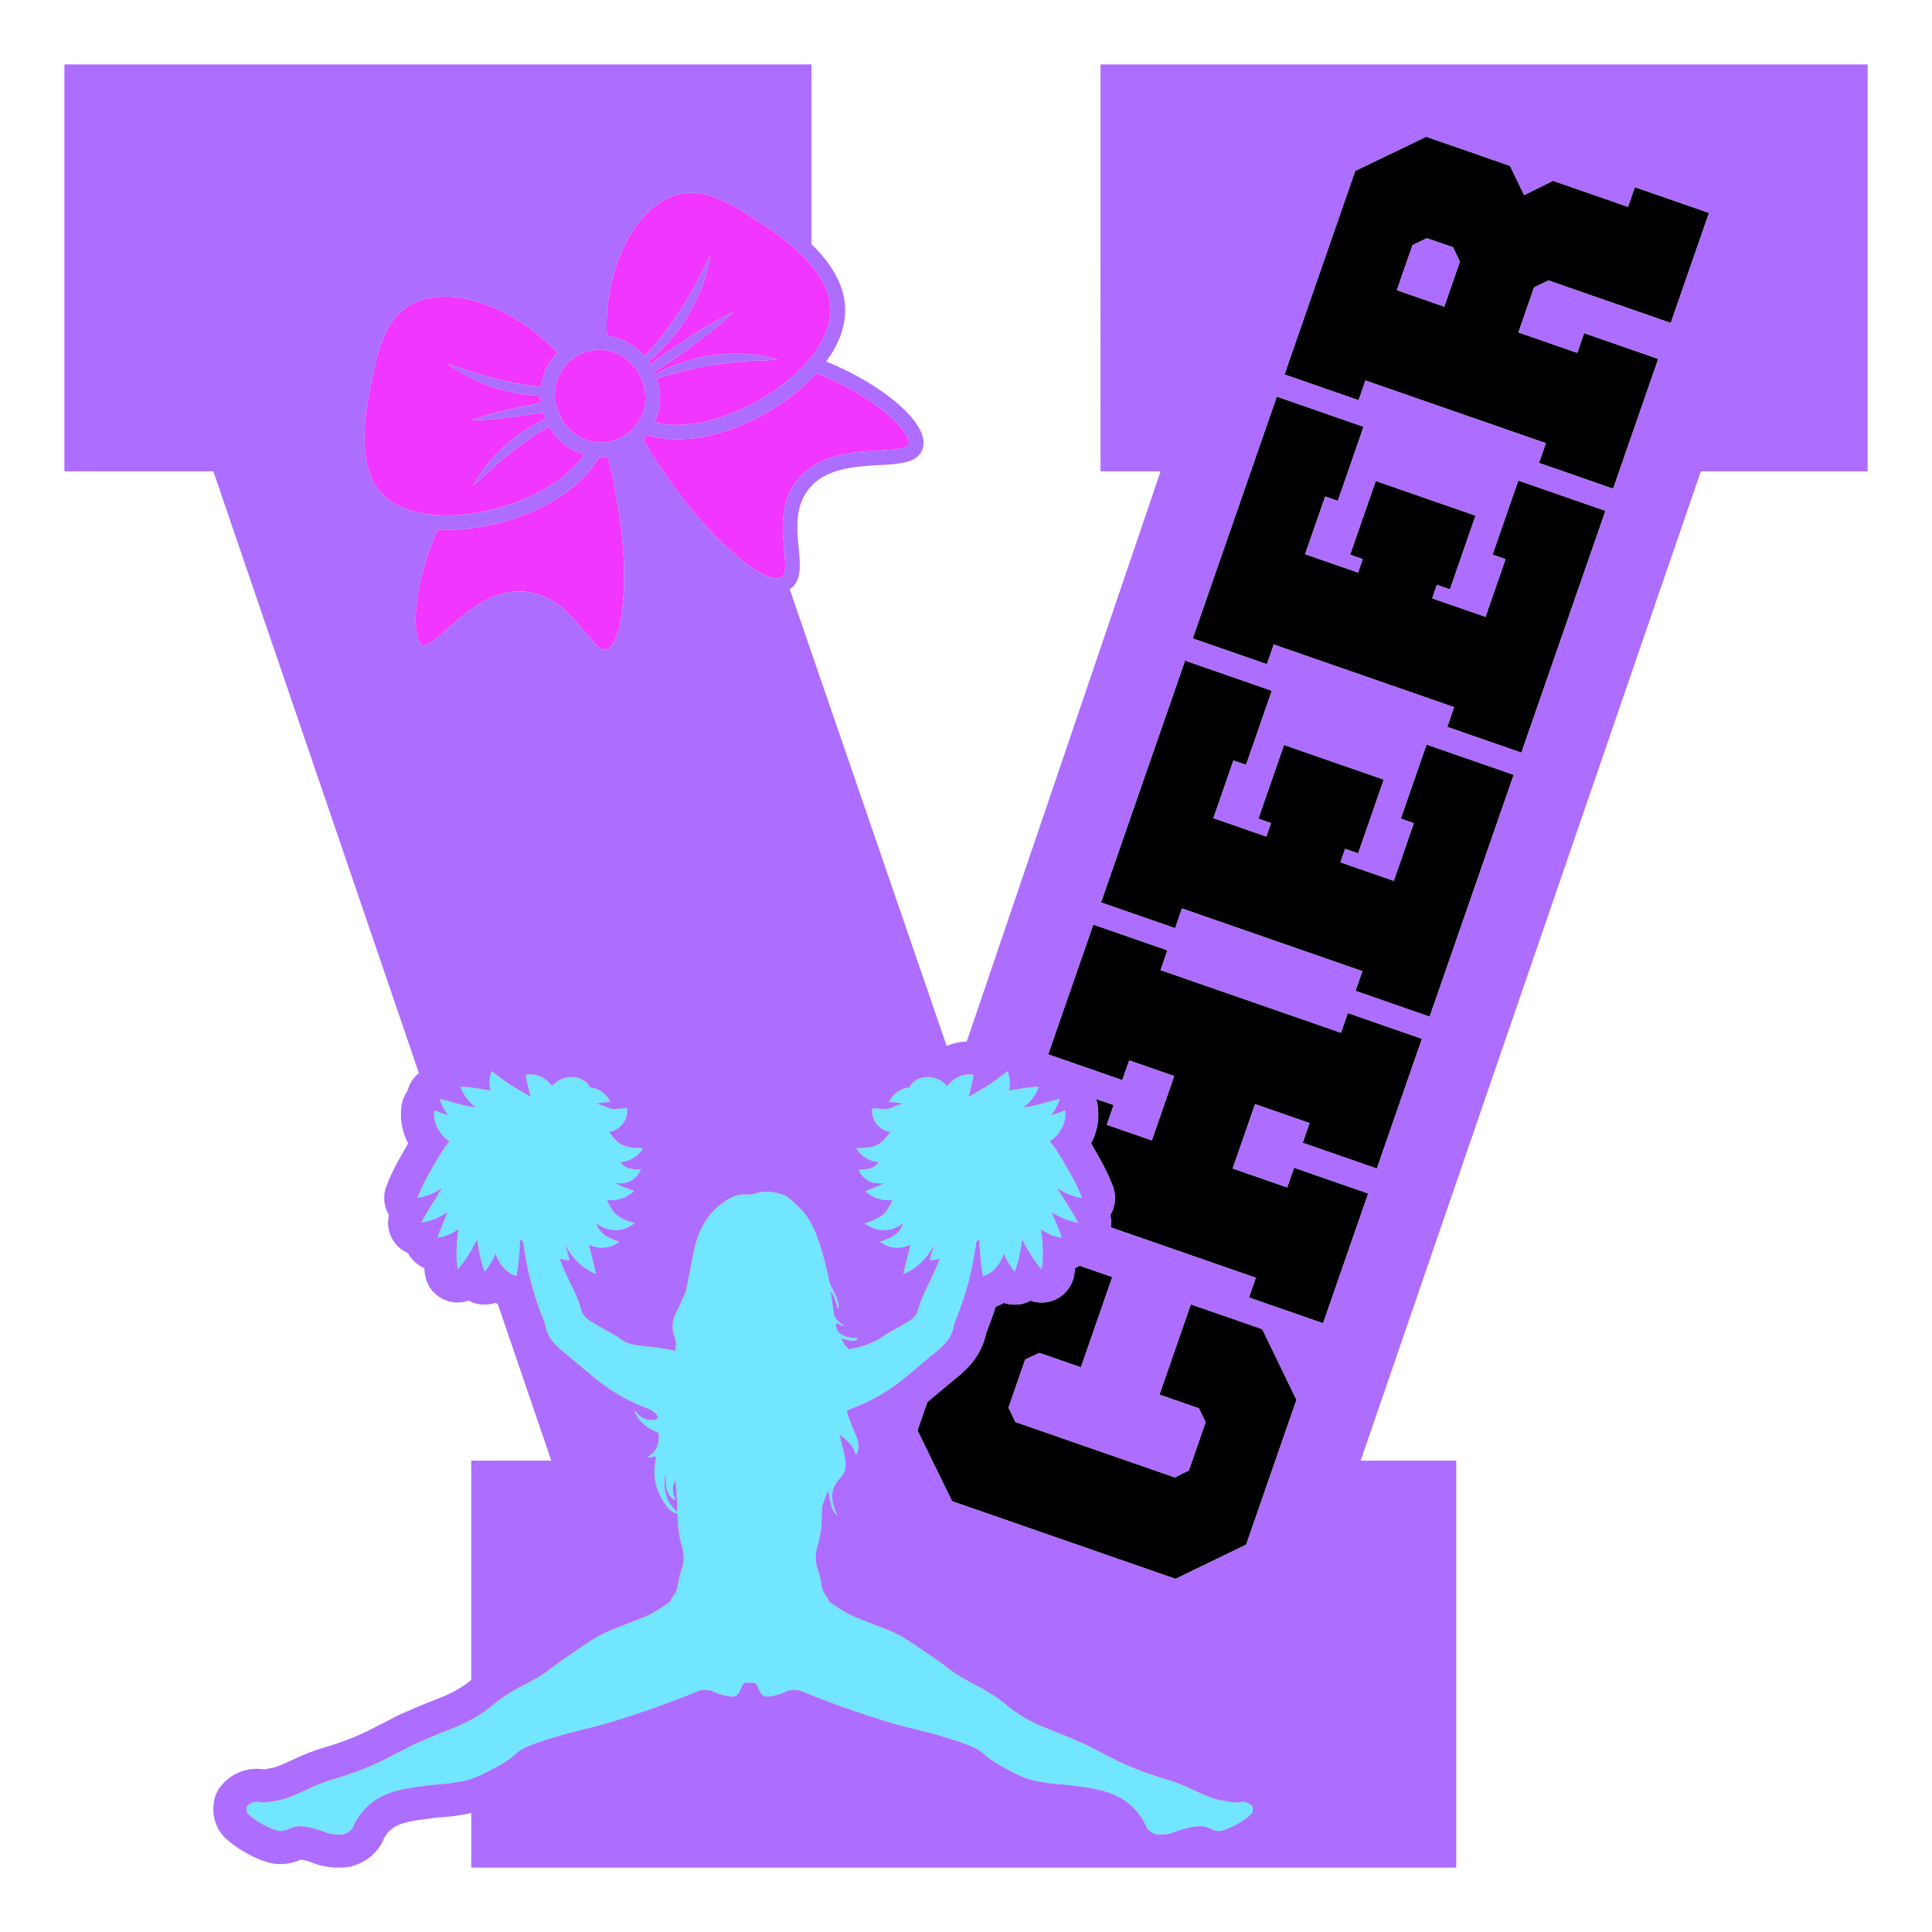<?xml version="1.0" encoding="UTF-8"?> <!-- Generator: Adobe Illustrator 23.0.2, SVG Export Plug-In . SVG Version: 6.00 Build 0) --> <svg xmlns="http://www.w3.org/2000/svg" xmlns:xlink="http://www.w3.org/1999/xlink" version="1.1" id="Layer_3" x="0px" y="0px" width="1500px" height="1500px" viewBox="0 0 1500 1500" xml:space="preserve"> <g> <path fill="#F036FF" d="M633.97,289.82c34.45,13.42,60.97,33.67,69.13,47.06c2.08,3.41,3,6.43,2.46,8.08 c-1.17,3.61-13.56,4.3-23.52,4.85c-15.81,0.88-36.24,2.05-52.01,12.74c-1.56,1.05-3.08,2.18-4.54,3.43 c-2.4,2.05-4.65,4.38-6.71,7.02c-13.4,17.19-11.47,37.45-9.92,53.74c0.7,7.37,1.37,14.44,0.07,18.47c-0.44,1.36-1.1,2.38-2.07,2.95 c-12.06,6.98-53.44-27.9-83.59-70.46c-8.43-11.9-17.31-24.47-23.98-36.6c1.09-1.11,2.11-2.28,3.07-3.49 c19.53,6.47,45.66,3.88,72.48-7.2c6.21-2.56,12.46-5.58,18.67-9.05c12.76-7.12,25.66-16.61,36.52-27.59 C631.33,292.43,632.73,291.18,633.97,289.82z M498.54,274.49c0.63,0.66,1.27,1.33,1.86,2.03c1.38-1.52,2.81-3.01,4.16-4.55 c0.16-0.19,0.31-0.39,0.48-0.58c6.2-7.18,12.1-14.57,17.48-22.32c5.64-7.88,10.7-16.15,15.48-24.65 c4.74-8.52,9.05-17.32,13.38-26.34c-1.34,9.93-4.22,19.62-8.1,28.9c-3.84,9.31-8.84,18.13-14.59,26.43 c-3.52,4.92-7.33,9.63-11.4,14.1c-2.62,2.88-5.34,5.67-8.21,8.29c-0.1,0.1-0.2,0.2-0.31,0.3c-1.71,1.57-3.47,3.08-5.25,4.55 c0.48,0.72,0.9,1.48,1.35,2.23c4.48-3.36,9-6.66,13.57-9.88c0.86-0.61,1.71-1.23,2.57-1.84c2.95-2.01,5.93-3.98,8.91-5.95 c4.87-3.22,9.77-6.39,14.78-9.4c8.05-4.89,16.26-9.56,24.88-13.62c-6.85,6.63-14.13,12.65-21.55,18.45 c-1.47,1.16-2.99,2.26-4.48,3.39c-2.76,2.1-5.52,4.2-8.32,6.24c-3.3,2.39-6.61,4.76-9.94,7.1c-0.05,0.03-0.1,0.07-0.15,0.1 c-5.69,3.87-11.45,7.65-17.29,11.33l0.82,1.99c4.56-2.61,9.31-4.92,14.19-6.89c8.56-3.47,17.54-5.9,26.66-7.5 c3.09-0.49,6.2-0.86,9.32-1.16c6.1-0.59,12.23-0.82,18.33-0.49c9.22,0.44,18.39,1.88,27.14,4.71c-1.7,0.05-3.37,0.11-5.06,0.16 c-7.42,0.22-14.75,0.46-22.01,1c-8.9,0.7-17.73,1.68-26.46,3.22c-8.76,1.41-17.41,3.42-26.05,5.65c-4.98,1.33-9.95,2.81-14.94,4.34 c3.99,11.41,3.2,23.45-1.43,33.83c20.79,5.88,50.34,0.15,79.62-16.18c13.58-7.58,25.22-16.43,34.38-25.81 c1.48-1.51,2.89-3.04,4.23-4.58c1.2-1.37,2.33-2.75,3.42-4.14c0.12-0.15,0.25-0.29,0.37-0.44c9.57-12.31,14.81-25.12,14.46-36.91 c-0.36-12.21-6.53-23.57-14.83-33.52c-13.33-15.97-32.19-28.26-41.53-34.34c-20.02-13.01-38.92-25.3-59.74-21.19 c-2.9,0.57-5.72,1.44-8.44,2.56c-32.54,13.43-51.79,64.25-49.09,107.59C481.57,262.03,491.25,266.88,498.54,274.49z M430.92,303.53 c-0.1,1.33-0.12,2.66-0.07,4c0.02,0.57,0.02,1.14,0.07,1.71c0.05,0.55,0.15,1.09,0.23,1.64c0.18,1.32,0.44,2.64,0.78,3.96 c0.27,1.02,0.59,2.04,0.95,3.05c0.18,0.49,0.32,0.99,0.52,1.47l0.56,1.35l0.58,1.41c0.46,1.11,0.97,2.19,1.53,3.23 c4.8,8.92,13.15,14.98,22.52,17.2c1.88,0.45,3.8,0.73,5.74,0.85c1.32,0.09,2.65,0.1,3.99,0.03c0.65-0.03,1.3-0.07,1.95-0.14 c1.28-0.14,2.55-0.36,3.82-0.65c1.8-0.41,3.59-0.94,5.35-1.65c0.09-0.04,0.18-0.06,0.26-0.09c1.91-0.79,3.68-1.75,5.36-2.82 c1.64-1.04,3.16-2.21,4.57-3.49c0.69-0.62,1.36-1.26,1.99-1.93c0.78-0.83,1.51-1.69,2.2-2.58c0.48-0.62,0.95-1.24,1.39-1.89 c1.05-1.57,1.94-3.24,2.72-4.95c3.63-7.98,4.23-17.29,1.04-26.08c-0.01-0.02-0.02-0.04-0.02-0.07c-0.17-0.45-0.3-0.91-0.48-1.36 l-0.38-0.92l-0.76-1.83c-0.39-0.95-0.84-1.86-1.3-2.75c-0.07-0.14-0.13-0.29-0.2-0.43c-0.44-0.82-0.93-1.6-1.43-2.38 c-0.46-0.72-0.96-1.41-1.47-2.08c-0.1-0.13-0.2-0.27-0.3-0.41c-1.06-1.35-2.2-2.62-3.42-3.79c-4.67-4.44-10.48-7.48-16.73-8.8 c-1.9-0.4-3.85-0.62-5.81-0.7c-1.88-0.07-3.78,0.01-5.68,0.25c-2.96,0.38-5.93,1.11-8.82,2.3c-1.1,0.45-2.16,0.96-3.19,1.51 c-1.69,0.91-3.26,1.97-4.74,3.12c-1.51,1.17-2.91,2.45-4.19,3.83c-4.83,5.22-7.93,11.8-8.91,18.8 C431.05,302.15,430.97,302.84,430.92,303.53z M338.74,399.92c2.04,0.14,4.12,0.23,6.23,0.26c13.12,0.19,27.61-1.75,42.58-5.96 c30.34-8.53,54.2-23.88,65.76-41.34c-11.26-3.39-21.13-11.05-27.06-21.9c-6.12,3.68-12.12,7.51-17.9,11.66 c-7.28,5.08-14.22,10.61-21.02,16.39c-6.79,5.81-13.3,11.99-20,18.28c4.21-8.18,9.69-15.67,15.91-22.49 c6.19-6.87,13.25-12.92,20.76-18.34c6.19-4.32,12.72-8.15,19.52-11.37l-0.58-1.41c-0.49-1.19-0.89-2.39-1.28-3.6 c-2.02,0.35-4.05,0.66-6.08,1c-4.58,0.76-9.17,1.45-13.77,2.09c-2.62,0.36-5.24,0.76-7.87,1.07c-1,0.12-2.01,0.22-3.01,0.34 c-8.36,0.95-16.77,1.67-25.28,1.79c8.98-3.21,18.09-5.68,27.25-7.9c2.86-0.71,5.73-1.31,8.6-1.94c5.87-1.29,11.76-2.51,17.67-3.63 c0.27-0.05,0.54-0.11,0.82-0.16c-0.01-0.06-0.02-0.11-0.02-0.17c-0.24-1.73-0.39-3.46-0.44-5.19c-0.51-0.03-1.01-0.03-1.52-0.06 c-5.17-0.35-10.33-0.97-15.45-1.84c-9.92-1.82-19.7-4.54-28.98-8.44c-9.29-3.84-18.18-8.68-26.13-14.77 c9.43,3.34,18.69,6.53,28.07,9.23c9.38,2.65,18.8,4.94,28.36,6.55c5.3,0.97,10.64,1.7,16,2.32c1.28-9.93,5.76-19.29,12.84-26.48 c-28.89-31.55-77.05-52.83-108.93-39.67c-2.72,1.12-5.32,2.5-7.79,4.14c-17.66,11.77-22.38,33.82-27.39,57.16 c-3.79,17.68-13.86,64.65,7.93,87.86c8.07,8.6,20.82,13.98,36.29,15.96C334.75,399.59,336.73,399.78,338.74,399.92z M327.86,500.91 c3.38,1.73,12.64-6.52,20.09-13.16c9.39-8.36,20.96-18.67,34.7-24.34c8.08-3.34,16.91-5.07,26.49-3.86 c21.63,2.73,34.56,18.45,44.94,31.08c6.3,7.65,12.24,14.88,16.53,13.76c13.53-3.63,18.19-57.48,9.53-108.91 c-2.31-13.71-4.76-28.14-8.3-40.99c-2.18,0.25-4.36,0.36-6.53,0.3c-9.8,17.37-29.47,32.99-55.08,43.56 c-6.21,2.57-12.77,4.83-19.62,6.76c-15.75,4.43-33.77,7.06-50.92,6.21c-14.94,33.82-19.46,66.88-15.79,82.13 C324.84,497.33,326.31,500.12,327.86,500.91z"></path> <path fill="#73E6FF" d="M972.63,1402.97c-0.51-0.7-2.14-2.73-5.09-3.63c-2.52-0.77-4.66-0.31-5.53-0.06l-0.27,0.05 c-0.17,0.03-0.34,0.06-0.52,0.08c-0.19,0.02-0.38,0.04-0.57,0.06c-2.48,0.18-5.88-0.42-11.79-1.49c-0.12-0.02-0.23-0.04-0.35-0.06 c-1.38-0.25-2.76-0.57-4.12-0.95c-0.48-0.13-0.96-0.28-1.44-0.42c-1.07-0.33-2.14-0.69-3.21-1.08c-1.48-0.54-2.97-1.13-4.45-1.76 c-2.73-1.15-5.49-2.43-8.31-3.74c-2.35-1.09-4.79-2.22-7.22-3.28c-6.17-2.68-9.79-3.79-14.8-5.32c-2.69-0.82-5.75-1.76-9.84-3.13 c-5.83-1.95-10.7-3.76-15-5.5c-0.37-0.15-0.74-0.3-1.1-0.45c-8.3-3.43-14.44-6.62-21.17-10.11c-2.37-1.23-4.83-2.51-7.49-3.85 c-0.85-0.43-1.72-0.87-2.62-1.31c-0.54-0.31-1.08-0.63-1.61-0.92c-2.8-1.51-5.6-2.76-8.54-3.88c-5.18-2.34-11.18-4.89-18.41-7.72 l-0.56-0.22l-1.29-0.51c-6.27-2.45-13.17-5.14-20.89-9.56c-1.11-0.64-2.24-1.31-3.38-2.02c-1.43-0.89-2.9-1.85-4.39-2.88 c-0.12-0.08-0.24-0.16-0.36-0.25c-0.17-0.11-0.31-0.22-0.47-0.33c-2.79-1.96-4.41-3.3-6.09-4.7c-1.69-1.4-3.42-2.84-6.46-5 c-0.54-0.39-1.12-0.79-1.75-1.23c-6.68-4.62-10.73-6.7-15.41-9.11c-3.59-1.85-7.3-3.76-12.74-7.08c-4.84-2.96-6.71-4.39-9.55-6.56 c-2.68-2.05-6.35-4.86-14.37-10.33c-13.73-9.36-20.62-14.05-26.76-16.89c-3.2-1.48-5.64-2.43-10.98-4.5 c-4.47-1.74-10.6-4.11-20.69-8.17c-2.89-1.16-7.25-3.58-12.6-7c-2.31-1.47-4.57-3.04-6.77-4.68c-0.12-0.31-0.24-0.63-0.36-0.96 c-1-2.99-3.65-4.98-4.64-8.12c-0.64-2.05-0.78-2.85-1.34-6.47c-1.12-7.17-2.73-9.25-3.61-13.59c-1.33-6.53,0.36-11.49,1.67-16.78 c2.7-10.88,2.25-13.61,2.78-26.98c1.05-4.45,2.72-8.85,4.88-13.26c2.31,13.09,3.7,16.96,7.07,19.3c-0.48-1.06-0.85-1.8-1.16-2.57 c-4.23-10.27-4.38-18.56,3.39-26.64c2.9-3.02,4.51-6.86,4.17-11.28c-0.29-3.87-1.05-7.64-2.03-11.38 c-0.98-3.77-1.92-7.55-2.87-11.33c5.34,4.54,11.22,8.58,12.81,15.98c0.59-0.11,0.71-0.54,0.87-0.93c1.92-4.7,1.26-9.44-0.66-13.79 c-2.77-6.26-5.27-12.6-7.38-19.07c1.35-0.92,2.87-1.68,4.55-2.3c12.31-4.55,23.67-10.75,34.24-18.57 c10.09-7.47,19.27-16.02,29.05-23.84c5.07-4.06,9.81-8.33,12.78-13.81c1.25-2.31,2.16-4.84,2.66-7.67c0.09-0.53,0.23-1.02,0.3-1.57 c0.04-0.34,0.24-0.66,0.38-0.98c0.75-1.81,1.41-3.66,2.12-5.48c2.38-6.14,4.59-12.32,6.47-18.61c2.41-8.07,4.39-16.28,5.9-24.61 c0.85-4.68,1.58-9.37,2.31-14.07l0.66-0.59c0.62-0.55,1.2-1.14,1.76-1.74c0.01,0.56,0.02,1.11,0.03,1.69 c0.06,3.58,0.25,7.18,0.59,11.37l0.14,1.51c0.33,3.51,0.71,7.49,1.67,12.37l0.43,2.17l2.03-0.88c4.89-2.12,8.87-5.98,11.83-11.48 c0.91-1.72,1.64-3.55,2.2-5.46c1.36,3.48,3.03,6.47,4.9,9.28c0.52,0.77,0.97,1.61,1.53,2.35l2.02,2.64l1.08-3.14 c0.56-1.62,1.04-3.21,1.47-4.78c1.32-4.82,2.1-9.44,2.8-14.09c0.06-0.43,0.13-0.86,0.19-1.3c0.09-0.64,0.17-1.28,0.25-1.92 c0.33,0.66,0.68,1.34,1.03,2.02c1.71,3.32,3.66,6.86,5.9,10.4c1.66,2.64,3.46,5.28,5.51,7.83l2.67,3.33l0.5-4.23 c0.36-3.01,0.42-5.9,0.4-8.71c-0.01-1.73-0.03-3.46-0.1-5.11c-0.22-4.45-0.68-8.79-1.36-12.92c-0.02-0.15-0.04-0.3-0.07-0.44 c-0.01-0.03-0.01-0.06-0.02-0.1c0.27,0.19,0.55,0.38,0.82,0.57c0.64,0.44,1.29,0.88,1.96,1.3c3.74,2.24,7.08,3.62,10.5,4.35 l3.16,0.67l-1.11-3.03c-0.22-0.59-0.44-1.1-0.65-1.68c-1.37-3.6-2.76-6.91-4.11-10.07c-0.78-1.84-1.53-3.59-2.25-5.36 c5.5,3.7,11.05,6.21,16.82,7.57l0.04,0.01l3.88,0.91l-1.95-3.52c-0.21-0.38-0.43-0.73-0.64-1.11c-1.41-2.48-2.85-4.83-4.26-7.07 c-0.55-0.88-1.1-1.76-1.64-2.64l-1.8-2.88c-0.71-1.14-1.42-2.27-2.12-3.39c-0.35-0.56-0.69-1.12-1.03-1.69 c-0.24-0.39-0.48-0.78-0.72-1.17c-0.17-0.28-0.35-0.56-0.52-0.84l-0.21-0.35c-0.5-0.83-0.98-1.63-1.46-2.45 c1.84,1.26,3.67,2.36,5.51,3.31c3.49,1.82,6.98,3.1,10.54,3.85l3.29,0.69L838.8,927c-2.61-6.4-5.56-11.71-8.41-16.86l-0.82-1.48 c-1.59-2.83-3.18-5.53-4.73-8.15l-0.3-0.5c-1.48-2.48-3.01-5.04-4.84-7.76c-1.22-1.8-2.78-3.95-4.74-6.06 c2.13-1.43,4.07-3.09,5.7-4.97c2-2.26,3.59-4.81,4.75-7.61c1.28-3.22,1.81-6.19,1.63-9.09l-0.15-2.35l-2.22,0.78 c-2.1,0.74-4,1.43-5.77,2.08c-1.07,0.39-2.08,0.76-3.06,1.11c2.52-3.01,4.46-6.31,5.74-9.81l1.16-3.16l-3.27,0.82 c-2.08,0.52-4,1.07-5.86,1.59c-1.49,0.42-2.94,0.83-4.4,1.21c-2.84,0.78-5.84,1.49-9.15,2.17c-0.12,0.02-0.2,0.03-0.32,0.06 c-1.82,0.37-3.5,0.67-5.09,0.92c-0.08,0.01-0.17,0.03-0.25,0.04c0.06-0.05,0.11-0.09,0.18-0.14c3.07-2.36,5.56-4.98,7.58-7.8 c1.31-1.83,2.47-3.73,3.32-5.74l1.15-2.7l-1.58,0.12l-1.34,0.1c-2.87,0.22-5.42,0.59-7.88,0.95l-12.63,1.93 c1.03-4.27,1.01-8.52-0.1-12.55l-0.7-2.52l-4.68,3.51c-4.22,3.18-7.55,5.68-10.91,7.78c-2.1,1.3-3.99,2.43-5.94,3.55l-1.58,0.91 c-1.38,0.78-2.8,1.6-4.35,2.56c-0.22,0.13-0.43,0.26-0.65,0.4c-0.71,0.45-1.46,0.94-2.23,1.47c0.26-1.06,0.51-2.14,0.77-3.29 l0.22-0.92l1.05-4.46c0.16-0.69,0.33-1.4,0.5-2.13c0.33-1.38,0.69-2.86,1.04-4.57l0.38-1.88l-1.9-0.25 c-1.48-0.2-2.93-0.18-4.28,0.03c-1.23,0.16-2.47,0.47-3.93,0.98c-2.48,0.92-4.75,2.24-6.73,3.93c-1.38,1.16-2.62,2.5-3.72,3.97 c-0.27-0.29-0.53-0.59-0.81-0.87c-3.78-3.71-8.79-5.93-13.75-6.09c-5.09-0.12-9.49,1.55-12.61,4.74c-0.34,0.35-0.67,0.71-0.98,1.1 l-1.09,1.35l0.81,0.7c-2.01,0.12-3.97,0.55-5.83,1.26c-0.2,0.08-0.4,0.14-0.59,0.22c-3.75,1.61-6.73,4.07-8.87,7.32l-1.63,2.48 l2.95,0.28c0.67,0.06,1.29,0.13,1.9,0.19c2.6,0.27,4.71,0.57,6.53,1.11c-2.33,0.37-4.35,1-5.89,1.55c-1.65,0.6-2.62,0.99-3.49,1.4 c-0.75,0.37-1.51,0.64-2.39,0.84c-0.55,0.12-1.38,0.24-2.51,0.27c-0.49,0.01-1.02,0.01-1.62-0.02c-1.03-0.04-2.15-0.15-3.43-0.28 c-0.94-0.09-1.96-0.2-3.06-0.28l-1.84-0.14l-0.08,1.85c-0.1,2.35,0.34,4.61,1.34,6.9c0.17,0.38,0.34,0.76,0.54,1.15 c1.4,2.58,3.46,4.75,5.95,6.26c1.9,1.17,4.09,1.96,6.35,2.34c-0.06,0.07-0.11,0.14-0.17,0.22l-0.85,1.07 c-1.8,2.27-3.56,4.45-5.44,6.12c-0.27,0.23-0.54,0.46-0.78,0.69c-0.08,0.07-0.17,0.12-0.25,0.18c-0.14,0.09-0.28,0.18-0.4,0.27 l-0.75,0.55c-0.13,0.08-0.26,0.15-0.39,0.22l-0.44,0.25c-0.99,0.62-2.17,1.14-3.66,1.6c-1.02,0.34-2.21,0.61-3.63,0.84 c-0.3,0.05-0.6,0.1-0.92,0.14c-1.61,0.21-3.37,0.31-5.51,0.4l-3.52,0.15l2.2,2.75c2.02,2.53,4.64,4.54,7.68,5.95 c1.13,0.52,2.31,0.97,3.55,1.32c1.47,0.4,2.92,0.65,4.31,0.76c-0.22,0.26-0.45,0.54-0.66,0.78c-1.2,1.4-2.37,2.47-4.41,3.42 c-0.73,0.33-1.55,0.6-2.47,0.83c-0.31,0.08-0.63,0.15-0.96,0.21c-1.36,0.25-2.89,0.41-4.53,0.49l-2.94,0.14l1.49,2.54 c2.01,3.43,5.37,6.01,9.49,7.27c1.67,0.48,3.46,0.73,5.21,0.73c0.45,0,0.9-0.02,1.34-0.05c1.03-0.04,1.98-0.24,2.9-0.42l0.23-0.06 c-1.05,0.62-2.14,1.2-3.27,1.75c-2.46,1.22-5.2,2.24-8.38,3.43l-3.68,1.38l2.55,1.96c4.41,3.39,9.93,5.15,15.79,5.15 c0.93,0,1.88-0.06,2.83-0.15c-1.08,2.26-2.07,4.28-3.17,6.13c-0.22,0.41-0.46,0.76-0.7,1.12c-0.14,0.21-0.28,0.42-0.39,0.6 c-0.18,0.27-0.38,0.5-0.58,0.75c-0.22,0.27-0.44,0.54-0.65,0.83c-0.18,0.18-0.36,0.37-0.54,0.56c-0.28,0.29-0.56,0.59-0.8,0.81 c-0.23,0.19-0.47,0.4-0.7,0.6c-0.35,0.31-0.69,0.61-1.09,0.89c-2.26,1.71-5.27,3.17-9.47,4.57l-3.54,1.18l3.15,2.01 c3.33,2.13,7.4,3.26,11.59,3.26c0.67,0,1.34-0.03,2-0.09c0.93-0.06,1.8-0.25,2.65-0.42c0.33-0.07,0.66-0.14,1.05-0.21 c0.94-0.21,1.81-0.53,2.64-0.85c0.32-0.12,0.64-0.24,0.97-0.36l0.15-0.06c2.04-0.93,3.97-2.1,5.67-3.4 c-0.18,0.52-0.36,1.04-0.55,1.53c-1.01,2.66-2.38,4.65-4.54,6.63c-1.08,0.96-2.41,1.86-4.05,2.75c-1.65,0.88-3.55,1.64-5.36,2.33 l-3.56,1.36l3.32,1.86c3.11,1.75,6.69,2.65,10.34,2.65c1.31,0,2.62-0.12,3.93-0.35c1.17-0.19,2.4-0.54,3.83-1.1 c0.62-0.22,1.23-0.48,1.84-0.74l0.11-0.05c0.16-0.08,0.32-0.18,0.48-0.27c-0.57,2.43-1.19,4.87-1.85,7.43 c-0.97,3.76-1.98,7.65-2.9,11.9l-0.78,3.61l3.32-1.63c6.94-3.42,12.98-9.02,17.93-16.63c1.22-1.88,2.28-3.82,3.21-5.76 c-0.24,0.82-0.5,1.66-0.8,2.54c-0.26,0.82-0.54,1.65-0.83,2.51c-0.61,1.79-1.23,3.65-1.8,5.77l-0.67,2.5l2.57-0.26 c1.8-0.18,3.57-0.58,5.36-1.21c-1.6,4.4-3.41,8.74-5.45,13.02c-4.1,8.65-8.78,17.14-11.3,26.46c-0.98,3.64-2.85,6.32-5.92,8.35 c-4.92,3.27-10.14,6.05-15.29,8.95c-7.7,4.34-7.01,4.87-11.65,7.21c-4.75,2.4-8.84,3.63-11.61,4.45c-3.65,1.08-6.87,1.75-9.41,2.18 c-2.48-2.15-4.45-5.06-6.1-8.53c10.11,2.59,11.43,2.55,13.04-0.33c-11.2,0.47-18.44-4.55-16.63-11.67c1.8,0.66,3.31,2.05,6.04,2.48 c-1.49-1.22-2.38-1.96-3.29-2.69c-2.12-1.7-4.02-3.74-4.58-6.37c-0.26-1.2-0.47-2.41-0.66-3.62c-0.79-4.89-1.21-9.85-2.27-14.72 c3.44,3.91,4.47,8.86,5.82,14.15c1.11-1.47,0.81-2.47,0.62-3.44c-0.8-4.08-2.27-7.9-4.38-11.49c-1.17-1.99-2.36-3.92-2.82-6.29 c-2.18-11.38-5.11-22.57-8.99-33.51c-3.38-9.51-7.91-18.3-15.46-25.19c-3.72-3.4-7.19-7.42-12.07-9.05 c-7.28-2.42-14.78-2.99-22.24-0.39c-1.06,0.37-2.1,0.65-3.26,0.51c-5.84-0.71-11.36,0.56-16.32,3.52 c-13.01,7.76-21.18,19.27-25.17,33.79c-3,10.93-4.39,22.21-7.02,33.22c-0.54,2.24-0.5,4.66-1.61,6.72 c-1.34,2.49-2.46,5.09-3.6,7.67c-0.97,2.21-1.96,4.4-3.11,6.51c-3.53,6.46-3.49,13.09-1.18,19.68c1.27,3.63,1.29,7.02,0.41,10.3 c-6.04-1.48-10.99-2.25-14.32-2.67c-9.2-1.17-20.82-1.59-25.59-4.93c-0.34-0.24-2.27-1.64-5.08-3.4c-1.06-0.66-2.13-1.31-3.2-1.94 c-2.68-1.58-5.41-3.08-8.12-4.6c-3.71-2.08-7.41-4.18-10.96-6.53c-0.51-0.34-0.97-0.7-1.41-1.07c-2.23-1.88-3.68-4.25-4.5-7.28 c-2.52-9.32-7.2-17.81-11.3-26.46c-2.03-4.29-3.85-8.62-5.45-13.02c1.79,0.62,3.56,1.02,5.36,1.21l2.57,0.26l-0.67-2.5 c-0.57-2.12-1.2-3.97-1.8-5.77c-0.29-0.86-0.57-1.69-0.83-2.51c-0.29-0.88-0.55-1.72-0.79-2.54c0.93,1.94,1.98,3.88,3.21,5.76 c4.95,7.61,10.99,13.21,17.93,16.63l3.32,1.63l-0.78-3.61c-0.92-4.25-1.93-8.14-2.9-11.9c-0.66-2.56-1.28-5.01-1.85-7.43 c0.16,0.09,0.32,0.19,0.48,0.27l0.11,0.05c0.61,0.26,1.22,0.52,1.84,0.74c1.43,0.55,2.66,0.91,3.83,1.1 c1.31,0.23,2.63,0.35,3.93,0.35c3.66,0,7.23-0.9,10.34-2.65l3.32-1.86l-3.56-1.36c-1.81-0.69-3.71-1.45-5.36-2.33 c-1.65-0.89-2.98-1.79-4.05-2.75c-2.16-1.98-3.53-3.97-4.54-6.63c-0.19-0.48-0.37-1-0.55-1.53c1.7,1.3,3.63,2.47,5.67,3.4 l0.15,0.06c0.33,0.11,0.65,0.24,0.97,0.36c0.83,0.32,1.7,0.64,2.64,0.85c0.39,0.07,0.72,0.14,1.05,0.21 c0.84,0.18,1.71,0.36,2.65,0.42c0.67,0.06,1.34,0.09,2,0.09c4.2,0,8.26-1.13,11.59-3.26l3.15-2.01l-3.54-1.18 c-4.2-1.41-7.21-2.86-9.47-4.57c-0.4-0.28-0.73-0.58-1.09-0.89c-0.24-0.21-0.47-0.41-0.7-0.6c-0.24-0.22-0.52-0.52-0.8-0.81 c-0.18-0.19-0.36-0.38-0.54-0.56c-0.21-0.29-0.43-0.56-0.65-0.83c-0.2-0.24-0.4-0.48-0.58-0.75c-0.11-0.18-0.25-0.39-0.39-0.6 c-0.24-0.36-0.48-0.71-0.7-1.12c-1.1-1.85-2.1-3.87-3.17-6.13c0.95,0.09,1.89,0.15,2.83,0.15c5.86,0,11.38-1.77,15.79-5.15 l2.55-1.96l-3.68-1.38c-3.17-1.19-5.91-2.21-8.38-3.43c-1.14-0.55-2.22-1.13-3.27-1.75l0.23,0.06c0.92,0.19,1.88,0.38,2.9,0.42 c0.44,0.03,0.89,0.05,1.34,0.05c1.75,0,3.54-0.25,5.21-0.73c4.12-1.26,7.48-3.84,9.49-7.27l1.49-2.54l-2.94-0.14 c-1.64-0.08-3.17-0.24-4.53-0.49c-0.33-0.06-0.65-0.13-0.96-0.21c-0.92-0.23-1.74-0.5-2.47-0.83c-2.04-0.95-3.2-2.01-4.41-3.42 c-0.22-0.25-0.44-0.52-0.66-0.78c1.39-0.11,2.83-0.36,4.31-0.76c1.24-0.35,2.42-0.8,3.55-1.32c3.04-1.41,5.65-3.42,7.68-5.95 l2.2-2.75l-3.52-0.15c-2.14-0.09-3.89-0.2-5.51-0.4c-0.32-0.05-0.62-0.1-0.92-0.14c-1.43-0.23-2.61-0.5-3.63-0.84 c-1.48-0.46-2.67-0.98-3.66-1.6l-0.44-0.25c-0.13-0.07-0.27-0.15-0.39-0.22l-0.75-0.55c-0.12-0.09-0.26-0.18-0.4-0.27 c-0.09-0.06-0.17-0.1-0.25-0.18c-0.25-0.23-0.51-0.47-0.78-0.69c-1.88-1.66-3.64-3.84-5.44-6.12l-0.85-1.07 c-0.06-0.07-0.11-0.14-0.17-0.22c2.26-0.38,4.45-1.17,6.35-2.34c2.49-1.51,4.55-3.68,5.95-6.26c0.2-0.38,0.38-0.76,0.54-1.15 c1-2.29,1.44-4.55,1.34-6.9l-0.08-1.85l-1.84,0.14c-1.1,0.08-2.12,0.19-3.06,0.28c-1.29,0.13-2.4,0.24-3.43,0.28 c-0.6,0.03-1.14,0.04-1.62,0.02c-1.13-0.03-1.96-0.15-2.51-0.27c-0.88-0.2-1.65-0.47-2.39-0.84c-0.87-0.41-1.84-0.8-3.49-1.4 c-1.54-0.55-3.56-1.18-5.89-1.55c1.82-0.54,3.93-0.84,6.53-1.11c0.61-0.06,1.24-0.13,1.9-0.19l2.95-0.28l-1.63-2.48 c-2.14-3.25-5.12-5.71-8.87-7.32c-0.19-0.08-0.4-0.14-0.59-0.22c-1.85-0.71-3.82-1.14-5.83-1.26l0.81-0.7l-1.08-1.35 c-0.31-0.39-0.64-0.75-0.98-1.1c-3.12-3.19-7.53-4.86-12.61-4.74c-4.96,0.16-9.97,2.38-13.75,6.09c-0.28,0.28-0.55,0.58-0.81,0.87 c-1.1-1.47-2.34-2.81-3.72-3.97c-1.99-1.69-4.26-3.01-6.73-3.93c-1.46-0.51-2.7-0.81-3.93-0.98c-1.35-0.21-2.81-0.22-4.28-0.03 l-1.9,0.25l0.38,1.88c0.35,1.71,0.71,3.19,1.04,4.57c0.18,0.73,0.35,1.43,0.5,2.13l1.05,4.46l0.22,0.92 c0.26,1.15,0.52,2.23,0.77,3.29c-0.77-0.53-1.52-1.02-2.23-1.47c-0.22-0.14-0.43-0.27-0.65-0.4c-1.55-0.95-2.98-1.77-4.35-2.56 l-1.58-0.91c-1.95-1.12-3.84-2.25-5.94-3.55c-3.36-2.1-6.69-4.61-10.91-7.78l-4.68-3.51l-0.7,2.52c-1.12,4.03-1.14,8.28-0.1,12.55 l-12.63-1.93c-2.47-0.36-5.02-0.74-7.88-0.95l-2.92-0.22l1.15,2.7c2.17,5.11,5.84,9.65,10.91,13.54c0.06,0.05,0.11,0.09,0.17,0.14 c-0.08-0.01-0.17-0.03-0.25-0.04c-1.68-0.26-3.44-0.58-5.4-0.98c-3.31-0.68-6.3-1.4-9.15-2.17c-1.46-0.38-2.91-0.79-4.4-1.21 c-1.86-0.53-3.79-1.08-5.86-1.59l-3.27-0.82l1.16,3.16c1.28,3.5,3.22,6.8,5.74,9.81c-0.98-0.35-1.99-0.72-3.06-1.11 c-1.77-0.65-3.67-1.34-5.77-2.08l-2.22-0.78l-0.15,2.35c-0.07,1.14,0.06,2.31,0.21,3.49c0.23,1.81,0.64,3.65,1.42,5.6 c0.42,1,0.95,1.93,1.48,2.87c0.94,1.68,1.99,3.29,3.27,4.74c1.64,1.88,3.57,3.54,5.7,4.97c-1.6,1.72-2.86,3.41-3.96,4.97 c-0.25,0.36-0.55,0.75-0.78,1.09c-1.84,2.72-3.36,5.28-4.84,7.76l-0.3,0.5c-1.55,2.62-3.14,5.32-4.73,8.15l-0.82,1.48 c-2.85,5.14-5.8,10.46-8.41,16.86l-1.27,3.11l3.29-0.69c3.56-0.75,7.05-2.03,10.54-3.85c1.84-0.96,3.67-2.05,5.51-3.31 c-0.49,0.81-0.96,1.61-1.46,2.45l-0.21,0.35c-0.17,0.28-0.35,0.56-0.52,0.84c0-0.2,0.01-0.4,0.01-0.6 c-0.95,0.39-0.84,1.08-0.72,1.77c-0.34,0.56-0.68,1.12-1.03,1.69c-0.7,1.12-1.4,2.25-2.12,3.39l-1.81,2.88 c-0.54,0.88-1.09,1.76-1.64,2.64c-1.62,2.59-3.29,5.26-4.9,8.18l-1.95,3.52l3.92-0.92c5.77-1.36,11.32-3.87,16.82-7.57 c-0.72,1.77-1.47,3.53-2.25,5.36c-1.56,3.66-3.18,7.44-4.76,11.75l-1.11,3.03l3.16-0.67c3.42-0.73,6.76-2.11,10.5-4.35 c0.67-0.41,1.32-0.85,1.96-1.3c0.27-0.19,0.55-0.38,0.82-0.57c-0.01,0.03-0.01,0.06-0.02,0.1c-0.02,0.14-0.04,0.3-0.07,0.44 c-0.68,4.13-1.14,8.47-1.36,12.92c-0.18,4.31-0.28,8.95,0.3,13.82l0.5,4.23l2.67-3.33c4.81-6,8.43-12.45,11.4-18.23 c0.12-0.24,0.24-0.48,0.37-0.72c0.22-0.44,0.45-0.87,0.66-1.3c0.08,0.64,0.16,1.29,0.25,1.92c0.06,0.43,0.13,0.87,0.19,1.3 c0.12,0.82,0.26,1.64,0.39,2.45c0.85,5.35,1.91,10.7,3.88,16.42l1.08,3.14l1.19-1.56l0.83-1.08c2.6-3.39,4.7-7.19,6.44-11.62 c0.56,1.9,1.3,3.73,2.2,5.46c2.96,5.5,6.94,9.35,11.83,11.48l2.03,0.88l0.43-2.17c0.97-4.87,1.34-8.85,1.67-12.37l0.14-1.51 c0.34-4.18,0.53-7.79,0.59-11.37c0.01-0.58,0.02-1.13,0.03-1.69c0.56,0.6,1.14,1.19,1.76,1.74l0.66,0.59 c0.74,4.7,1.47,9.39,2.31,14.07c3.04,16.76,7.95,32.98,14.48,48.71c0.13,0.32,0.34,0.64,0.38,0.98 c1.19,10.45,8.13,16.97,15.74,23.05c9.78,7.82,18.96,16.37,29.05,23.84c10.57,7.82,21.93,14.02,34.24,18.57 c3.52,1.3,6.33,3.14,8.28,6.01c0.02,0.19,0.03,0.39,0.05,0.58c0.13,1.55-0.38,2.11-1.85,2.4c-5.15,1.03-9.49-0.39-13.16-4.05 c-0.83-0.83-1.62-1.69-2.54-2.66c-0.36,1.31,0.29,2.05,0.75,2.84c3.62,6.14,8.8,10.48,15.41,13.08c1.48,0.58,2.26,1.4,2.3,2.99 c0.15,6.35-1.4,11.91-7.11,15.59c-0.46,0.3-1.15,0.51-0.97,1.31c0.45,0.45,0.95,0.24,1.46,0.22c1.43-0.05,3.25-1.57,4.04-0.49 c0.69,0.94,0.08,2.95-0.19,4.45c-2.35,12.97,1.61,24.27,9.3,34.46c1.99,2.63,4.62,4.69,8.04,5.23c0.3,9.52,0.27,12.81,2.62,22.28 c1.31,5.29,3,10.25,1.67,16.78c-0.88,4.33-2.49,6.41-3.61,13.59c-0.56,3.61-0.7,4.42-1.34,6.47c-0.98,3.14-3.64,5.14-4.64,8.12 c-0.11,0.33-0.23,0.65-0.36,0.96c-2.2,1.64-4.46,3.21-6.77,4.68c-5.35,3.42-9.71,5.84-12.6,7c-10.09,4.05-16.22,6.43-20.69,8.17 c-5.34,2.08-7.78,3.02-10.98,4.5c-6.14,2.84-13.03,7.54-26.76,16.89c-8.02,5.46-11.69,8.27-14.37,10.33 c-2.84,2.17-4.71,3.6-9.55,6.56c-5.43,3.32-9.15,5.23-12.74,7.08c-4.68,2.41-8.73,4.49-15.41,9.11c-0.63,0.44-1.21,0.84-1.75,1.23 c-3.03,2.16-4.77,3.6-6.46,5c-1.69,1.4-3.3,2.73-6.09,4.7c-0.16,0.11-0.3,0.21-0.47,0.33c-0.12,0.08-0.24,0.16-0.36,0.25 c-1.49,1.03-2.95,1.98-4.39,2.88c-1.14,0.71-2.27,1.39-3.38,2.02c-0.58,0.33-1.12,0.59-1.69,0.9c-7.03,3.86-13.4,6.4-19.2,8.66 l-1.3,0.51l-0.56,0.22c-7.23,2.84-13.23,5.39-18.41,7.72c-2.94,1.13-5.75,2.38-8.54,3.88c-0.53,0.29-1.07,0.61-1.61,0.92 c-0.9,0.44-1.77,0.88-2.62,1.31c-2.66,1.34-5.11,2.62-7.49,3.85c-6.73,3.5-12.86,6.68-21.17,10.11c-0.36,0.15-0.73,0.3-1.1,0.45 c-4.3,1.74-9.18,3.55-15,5.5c-4.09,1.37-7.15,2.31-9.84,3.13c-5.01,1.53-8.63,2.64-14.8,5.32c-2.44,1.06-4.87,2.19-7.22,3.28 c-2.82,1.31-5.57,2.58-8.31,3.74c-1.49,0.63-2.97,1.22-4.45,1.76c-1.07,0.39-2.14,0.75-3.21,1.08c-0.48,0.15-0.96,0.29-1.44,0.42 c-1.37,0.38-2.74,0.7-4.12,0.95c-0.12,0.02-0.23,0.04-0.35,0.06c-5.91,1.07-9.31,1.67-11.79,1.49c-0.2-0.01-0.39-0.03-0.57-0.06 c-0.18-0.02-0.35-0.05-0.52-0.08l-0.27-0.05c-0.87-0.24-3.01-0.71-5.53,0.06c-2.96,0.9-4.58,2.93-5.09,3.63l0.19,0.15 c-0.57,1.88-0.17,4.33,1.36,5.67c2.78,2.42,5.77,4.56,8.91,6.45c1.18,0.71,2.38,1.38,3.59,2.02c0.92,0.48,1.84,0.95,2.77,1.4 c1.68,0.8,3.43,1.51,5.22,2.04c1.61,0.48,2.4,0.77,3.01,0.85c2.89,0.38,5.34-0.6,6.89-1.22c1.66-0.67,1.7-0.95,3.32-1.5 c0,0,1.88-0.64,4.08-0.87c6.58-0.68,17.74,3.12,18.85,3.5c3.9,1.35,4.18,1.68,6.45,2.18c4.32,0.95,8.06,0.79,10.58,0.5 c3.18-0.84,6.16-3.04,7.55-5.89c0.13-0.26,0.24-0.52,0.34-0.79c0.22-0.59,0.43-1.01,0.43-1.02c0.07-0.17,4.07-9.42,13.69-16.88 c12.26-9.49,27.58-11.36,44.19-13.39c3.6-0.44,4.82-0.56,4.82-0.56c6.29-0.63,8.9-0.51,14.09-1.41c1.25-0.22,2.14-0.47,2.86-0.55 c3.92-0.43,7.67-1.38,11.32-2.59c5.15-1.7,10.09-3.98,14.88-6.72c2.91-1.44,5.93-3.08,9.03-4.95c5.77-3.46,7.71-5.23,9.43-6.79 c0.71-0.64,1.57-1.37,1.64-1.43c2.94-2.56,7.68-4.72,7.68-4.72c10.35-4.71,30.95-10.29,32.4-10.68c1.17-0.31,2.36-0.63,3.61-0.96 c3.08-0.81,5.42-1.39,6.72-1.71c4.73-1.17,7.09-1.76,10.16-2.51c5.34-1.3,24.52-6.63,52.78-16.89c9.67-3.51,19.4-7.28,29.01-11.21 c4.02-0.85,8-0.57,12.05,1.49c2.47,1.26,5.29,1.92,8.01,2.57c7.4,1.76,9.51,0.59,12.26-6.5c0.77-1.99,1.81-3.22,3.21-3.69 c1.4,0.09,2.83,0.15,4.28,0.15c0.81,0,1.61-0.02,2.4-0.05c1.27,0.53,2.24,1.72,2.97,3.59c2.75,7.09,4.86,8.27,12.26,6.5 c2.73-0.65,5.54-1.31,8.01-2.57c4.05-2.06,8.02-2.34,12.05-1.49c9.61,3.93,19.34,7.7,29.01,11.21 c28.26,10.26,47.44,15.59,52.78,16.89c3.07,0.75,5.43,1.33,10.16,2.51c1.3,0.32,3.64,0.91,6.72,1.71c1.25,0.33,2.44,0.64,3.61,0.96 c1.45,0.39,22.05,5.96,32.4,10.68c0,0,4.74,2.16,7.68,4.72c0.07,0.06,0.93,0.79,1.64,1.43c1.72,1.56,3.67,3.33,9.43,6.79 c3.1,1.86,6.12,3.5,9.03,4.95c8.19,4.69,16.75,8.28,26.2,9.31c0.73,0.08,1.62,0.34,2.87,0.55c5.18,0.9,7.8,0.78,14.09,1.41 c0,0,1.22,0.12,4.82,0.56c16.61,2.03,31.93,3.9,44.19,13.39c9.63,7.46,13.62,16.71,13.69,16.88c0.01,0.01,0.21,0.43,0.43,1.02 c0.1,0.27,0.22,0.53,0.34,0.79c1.39,2.85,4.37,5.05,7.55,5.89c2.53,0.29,6.26,0.45,10.58-0.5c2.27-0.5,2.55-0.83,6.45-2.18 c1.1-0.38,12.27-4.18,18.85-3.5c2.2,0.23,4.08,0.87,4.08,0.87c1.62,0.56,1.66,0.84,3.32,1.5c1.54,0.62,3.99,1.6,6.89,1.22 c0.62-0.08,1.41-0.37,3.01-0.85c1.78-0.53,3.54-1.24,5.22-2.04c0.94-0.45,1.86-0.92,2.77-1.4c1.22-0.64,2.42-1.31,3.59-2.02 c3.14-1.89,6.13-4.03,8.91-6.45c1.54-1.34,1.93-3.79,1.36-5.67L972.63,1402.97z M517.24,1161.2c-1.52-5.95-2.21-11.83-0.13-17.75 c-1.04,11.95,1.56,19.52,7.44,21.13c-3.05-6.05-2.63-11.46-0.04-15.62c0.07,0.84,0.15,1.67,0.21,2.51 c0.78,10.38,1.07,17.32,1.24,22.49C522.03,1170.44,518.62,1166.6,517.24,1161.2z"></path> <path d="M980.01,1031.92l26.59,54.9l-39.08,112.44l-54.86,26.59l-173.49-60.29l-26.86-54.99l7.66-22.05 c3.48-2.83,6.86-5.67,10.15-8.47c3.62-3.08,7.25-6.17,10.96-9.14c6.9-5.51,20.78-16.61,24.58-36.16 c2.71-6.67,5.15-13.41,7.29-20.17c0.18-0.07,2.54-1.1,2.54-1.1c1.35-0.59,2.68-1.24,3.97-1.95c2.66,0.91,5.47,1.39,8.33,1.39 c1.37,0,2.75-0.11,4.12-0.33c2.91-0.48,5.67-1.44,8.18-2.81c2.74,0.98,5.65,1.48,8.59,1.48c2.35,0,4.73-0.32,7.06-0.99 c9.93-2.85,17.19-11.38,18.4-21.64l0.48-4.08c1.21-0.52,2.32-1.26,3.44-1.96l25.53,8.87l-24.38,70.15l-32.24-11.2l-10.98,5.11 l-12.99,37.39l5.38,11.13l123.81,43.03l10.83-5.5l12.99-37.39l-5.2-10.73l-30.64-10.65l24.38-70.15L980.01,1031.92z M1054.83,310.76l-57.59-20.02l54.94-158.08l55.11-26.52l65.1,22.62l10.95,22.69l22.4-11.1l58.22,20.23l5.32-15.31l57.59,20.02 l-29.7,85.47l-94.98-33.01l-11.14,5.4l-12.14,34.92l45.65,15.87l5.32-15.31l57.59,20.02l-35.03,100.79l-57.59-20.02l5.32-15.32 l-140.02-48.66L1054.83,310.76z M1084.54,225.28l36.77,12.78l12.13-34.92l-5.34-11.13l-20.34-7.07l-11.09,5.42L1084.54,225.28z M912.37,720.67l5.32-15.32l140.02,48.66l-5.32,15.32l57.59,20.02l65.27-187.8l-67.7-23.53l-20.02,57.59l10.11,3.51l-15.54,44.73 l-41.36-14.37l3.62-10.41l10.11,3.51l19.91-57.29l-77.51-26.94l-19.91,57.29l9.81,3.41l-3.62,10.41l-41.06-14.27l15.54-44.73 l9.81,3.41l20.02-57.59l-67.4-23.43l-65.27,187.8L912.37,720.67z M1041.1,801.82l-140.02-48.66l5.32-15.32l-57.59-20.02 l-35.03,100.79l57.59,20.02l5.32-15.31l34.93,12.14l-17.35,49.93l-34.93-12.14l5.32-15.31l-13.82-4.8 c0.89,2.35,1.46,4.84,1.62,7.41l0.15,2.35c0.43,6.67-0.71,13.46-3.39,20.19c-0.66,1.61-1.38,3.16-2.17,4.65 c1.64,2.79,3.24,5.52,4.85,8.36l0.9,1.62c3.07,5.53,6.54,11.79,9.73,19.6l1.27,3.12c3.08,7.56,2.35,16.06-1.8,22.93 c0.76,3.14,0.78,6.38,0.34,9.55l112.64,39.14l-5.32,15.32l57.59,20.02l35.03-100.79l-57.59-20.02l-5.32,15.31l-42.29-14.7 l17.35-49.93l42.28,14.7l-5.32,15.31l57.59,20.02l35.03-100.79l-57.59-20.02L1041.1,801.82z M988.92,500.39l140.02,48.66 l-5.32,15.32l57.59,20.02l65.27-187.8l-67.7-23.53l-20.02,57.59l10.11,3.51l-15.54,44.73l-41.36-14.37l3.62-10.41l10.11,3.51 l19.91-57.29l-77.51-26.94l-19.91,57.29l9.81,3.41l-3.62,10.41l-41.06-14.27l15.54-44.73l9.81,3.41l20.02-57.59l-67.4-23.43 l-65.27,187.8l57.59,20.02L988.92,500.39z"></path> <path fill="#AD6DFF" d="M1121.31,238.06l-36.77-12.78l12.13-34.92l11.09-5.42l20.34,7.07l5.34,11.13L1121.31,238.06z M524.52,1148.96c-2.59,4.17-3.01,9.57,0.04,15.62c-5.88-1.61-8.49-9.19-7.44-21.13c-2.08,5.91-1.39,11.8,0.13,17.75 c1.38,5.4,4.79,9.24,8.73,12.76c-0.17-5.17-0.47-12.11-1.24-22.49C524.66,1150.63,524.59,1149.8,524.52,1148.96z M854.44,50H1450 v315.97h-129.47l-264.12,768.06h74.23V1450H901.25H365.9v-42.33c-2.51,0.56-5.02,1.03-7.55,1.34c-0.78,0.17-1.49,0.31-2.28,0.45 c-4.52,0.78-7.72,1.01-10.82,1.23c-1.43,0.11-3.03,0.22-5.06,0.42c-0.1,0.01-1.29,0.14-4.3,0.51c-13.92,1.7-24.91,3.04-31.59,8.21 c-3.73,2.89-5.69,6.49-5.99,7.08c-0.37,0.95-0.77,1.85-1.2,2.73c-4.51,9.26-13.49,16.52-23.95,19.29 c-1.19,0.32-2.39,0.54-3.61,0.69c-2.27,0.26-4.56,0.4-6.8,0.4c-4.13,0-8.25-0.45-12.25-1.33c-3.01-0.66-4.9-1.34-6.88-2.1 c-0.57-0.22-1.3-0.5-2.44-0.89c-2.51-0.86-5.43-1.61-7.35-1.96c-0.3,0.13-0.62,0.26-0.97,0.4c-2.37,0.95-7.87,3.15-15.12,3.15 c-1.51,0-3.06-0.1-4.65-0.31c-2.62-0.35-4.57-0.95-6-1.4l-0.97-0.3c-2.94-0.87-5.97-2.05-8.98-3.49c-1.23-0.59-2.45-1.21-3.67-1.85 c-1.65-0.87-3.28-1.78-4.88-2.75c-4.51-2.71-8.73-5.77-12.52-9.08c-7.6-6.63-11.32-16.62-10.24-26.61 c0.25-4.78,1.82-9.52,4.82-13.64c4.51-6.18,11.02-10.82,18.33-13.05c3.34-1.02,6.82-1.54,10.33-1.54c1.93,0,3.85,0.16,5.75,0.47 c1.25-0.21,3.64-0.65,5.5-0.98c0.98-0.18,1.6-0.33,2.23-0.5l0.73-0.22c0.67-0.21,1.3-0.42,1.94-0.66c1.13-0.41,2.21-0.84,3.29-1.3 c2.46-1.04,4.94-2.19,7.48-3.37c2.56-1.19,5.17-2.4,7.78-3.53c7.54-3.27,12.17-4.69,17.53-6.33c2.64-0.81,5.46-1.67,9.2-2.93 c4.99-1.67,9.41-3.29,13.51-4.95l0.93-0.38c7.28-3.01,12.78-5.86,19.15-9.17c2.46-1.28,5.01-2.6,7.77-3.99l2.01-1.01 c0.64-0.37,1.11-0.64,1.58-0.89c3.43-1.85,6.97-3.48,10.83-4.99c5.91-2.65,12.11-5.25,18.94-7.93l1.89-0.74 c5.87-2.28,11.38-4.43,17.47-7.92c1.33-0.76,2.6-1.56,2.6-1.56c1.54-0.96,2.82-1.82,3.79-2.5c2.24-1.58,3.43-2.57,4.67-3.6v-170.27 h62.15l-41.51-121.5c-0.67-0.33-1.36-0.63-2.02-0.99c-2.66,0.91-5.47,1.39-8.33,1.39c-1.37,0-2.75-0.11-4.12-0.33 c-2.91-0.48-5.67-1.44-8.18-2.81c-2.74,0.98-5.65,1.48-8.59,1.48c-2.35,0-4.73-0.32-7.06-0.99c-9.93-2.85-17.19-11.38-18.39-21.64 l-0.48-4.08c-3.49-1.5-6.66-3.79-9.24-6.77c-1.3-1.5-2.41-3.13-3.31-4.85c-4.01-1.72-7.6-4.46-10.34-8.08 c-4.71-6.22-6.26-14.12-4.49-21.48c-4.15-6.86-4.88-15.36-1.8-22.93l1.27-3.11c3.19-7.82,6.66-14.08,9.73-19.61l0.82-1.48 c1.71-3.04,3.34-5.81,4.92-8.5c-0.73-1.4-1.41-2.85-2.02-4.33c-2.81-7.06-3.95-13.86-3.52-20.53l0.15-2.35 c0.31-4.89,2.01-9.52,4.81-13.39c0.98-4.07,2.96-7.91,5.87-11.13c0.94-1.05,1.97-1.99,3.05-2.86L165.66,365.97H50V50h580.02v139.49 c13.67,13.37,25.58,30.33,26.15,49.75c0.43,14.73-5.41,28.79-14.66,41.42c33.57,13.67,61.17,33.78,71.26,50.33 c4,6.56,5.2,12.44,3.56,17.47c-3.58,10.98-17.52,11.75-33.66,12.65c-18.76,1.04-42.11,2.34-54.97,18.84 c-10.63,13.64-9.01,30.68-7.58,45.71c1.26,13.27,2.38,25.77-6.98,31.81L735,812.12c0.68-0.28,1.34-0.58,2.03-0.84 c3.43-1.2,6.29-1.9,9.14-2.3c1.44-0.22,2.93-0.27,4.41-0.33l150.48-442.69h-46.61V50z M633.97,289.82 c-1.24,1.36-2.64,2.61-3.94,3.93c-10.87,10.98-23.77,20.47-36.52,27.59c-6.21,3.47-12.46,6.48-18.67,9.05 c-26.83,11.08-52.95,13.67-72.48,7.2c-0.96,1.21-1.98,2.38-3.07,3.49c6.67,12.13,15.56,24.7,23.98,36.6 c30.15,42.56,71.53,77.44,83.59,70.46c0.97-0.56,1.63-1.58,2.07-2.95c1.3-4.03,0.63-11.09-0.07-18.47 c-1.55-16.28-3.48-36.54,9.92-53.74c2.06-2.65,4.32-4.97,6.71-7.02c1.46-1.25,2.98-2.37,4.54-3.43 c15.78-10.69,36.2-11.86,52.01-12.74c9.96-0.55,22.35-1.24,23.52-4.85c0.54-1.65-0.38-4.67-2.46-8.08 C694.94,323.49,668.41,303.24,633.97,289.82z M471.22,260.68c10.35,1.35,20.03,6.2,27.32,13.81c0.63,0.66,1.27,1.33,1.86,2.03 c1.38-1.52,2.81-3.01,4.16-4.55c0.16-0.19,0.31-0.39,0.48-0.58c6.2-7.18,12.1-14.57,17.48-22.32c5.64-7.88,10.7-16.15,15.48-24.65 c4.74-8.52,9.05-17.32,13.38-26.34c-1.34,9.93-4.22,19.62-8.1,28.9c-3.84,9.31-8.84,18.13-14.59,26.43 c-3.52,4.92-7.33,9.63-11.4,14.1c-2.62,2.88-5.34,5.67-8.21,8.29c-0.1,0.1-0.2,0.2-0.31,0.3c-1.71,1.57-3.47,3.08-5.25,4.55 c0.48,0.72,0.9,1.48,1.35,2.23c4.48-3.36,9-6.66,13.57-9.88c0.86-0.61,1.71-1.23,2.57-1.84c2.95-2.01,5.93-3.98,8.91-5.95 c4.87-3.22,9.77-6.39,14.78-9.4c8.05-4.89,16.26-9.56,24.88-13.62c-6.85,6.63-14.13,12.65-21.55,18.45 c-1.47,1.16-2.99,2.26-4.48,3.39c-2.76,2.1-5.52,4.2-8.32,6.24c-3.3,2.39-6.61,4.76-9.94,7.1c-0.05,0.03-0.1,0.07-0.15,0.1 c-5.69,3.87-11.45,7.65-17.29,11.33l0.82,1.99c4.56-2.61,9.31-4.92,14.19-6.89c8.56-3.47,17.54-5.9,26.66-7.5 c3.09-0.49,6.2-0.86,9.32-1.16c6.1-0.59,12.23-0.82,18.33-0.49c9.22,0.44,18.39,1.88,27.14,4.71c-1.7,0.05-3.37,0.11-5.06,0.16 c-7.42,0.22-14.75,0.46-22.01,1c-8.9,0.7-17.73,1.68-26.46,3.22c-8.76,1.41-17.41,3.42-26.05,5.65c-4.98,1.33-9.95,2.81-14.94,4.34 c3.99,11.41,3.2,23.45-1.43,33.83c20.79,5.88,50.34,0.15,79.62-16.18c13.58-7.58,25.22-16.43,34.38-25.81 c1.48-1.51,2.89-3.04,4.23-4.58c1.2-1.37,2.33-2.75,3.42-4.14c0.12-0.15,0.25-0.29,0.37-0.44c9.57-12.31,14.81-25.12,14.46-36.91 c-0.36-12.21-6.53-23.57-14.83-33.52c-13.33-15.97-32.19-28.26-41.53-34.34c-20.02-13.01-38.92-25.3-59.74-21.19 c-2.9,0.57-5.72,1.44-8.44,2.56C487.77,166.52,468.52,217.34,471.22,260.68z M440.05,282.66c-4.83,5.22-7.93,11.8-8.91,18.8 c-0.1,0.69-0.17,1.38-0.23,2.07c-0.1,1.33-0.12,2.66-0.07,4c0.02,0.57,0.02,1.14,0.07,1.71c0.05,0.55,0.15,1.09,0.23,1.64 c0.18,1.32,0.44,2.64,0.78,3.96c0.27,1.02,0.59,2.04,0.95,3.05c0.18,0.49,0.32,0.99,0.52,1.47l0.56,1.35l0.58,1.41 c0.46,1.11,0.97,2.19,1.53,3.23c4.8,8.92,13.15,14.98,22.52,17.2c1.88,0.45,3.8,0.73,5.74,0.85c1.32,0.09,2.65,0.1,3.99,0.03 c0.65-0.03,1.3-0.07,1.95-0.14c1.28-0.14,2.55-0.36,3.82-0.65c1.8-0.41,3.59-0.94,5.35-1.65c0.09-0.04,0.18-0.06,0.26-0.09 c1.91-0.79,3.68-1.75,5.36-2.82c1.64-1.04,3.16-2.21,4.57-3.49c0.69-0.62,1.36-1.26,1.99-1.93c0.78-0.83,1.51-1.69,2.2-2.58 c0.48-0.62,0.95-1.24,1.39-1.89c1.05-1.57,1.94-3.24,2.72-4.95c3.63-7.98,4.23-17.29,1.04-26.08c-0.01-0.02-0.02-0.04-0.02-0.07 c-0.17-0.45-0.3-0.91-0.48-1.36l-0.38-0.92l-0.76-1.83c-0.39-0.95-0.84-1.86-1.3-2.75c-0.07-0.14-0.13-0.29-0.2-0.43 c-0.44-0.82-0.93-1.6-1.43-2.38c-0.46-0.72-0.96-1.41-1.47-2.08c-0.1-0.13-0.2-0.27-0.3-0.41c-1.06-1.35-2.2-2.62-3.42-3.79 c-4.67-4.44-10.48-7.48-16.73-8.8c-1.9-0.4-3.85-0.62-5.81-0.7c-1.88-0.07-3.78,0.01-5.68,0.25c-2.96,0.38-5.93,1.11-8.82,2.3 c-1.1,0.45-2.16,0.96-3.19,1.51c-1.69,0.91-3.26,1.97-4.74,3.12C442.73,280,441.33,281.28,440.05,282.66z M296.53,383.39 c8.07,8.6,20.82,13.98,36.29,15.96c1.93,0.25,3.91,0.44,5.92,0.58c2.04,0.14,4.12,0.23,6.23,0.26c13.12,0.19,27.61-1.75,42.58-5.96 c30.34-8.53,54.2-23.88,65.76-41.34c-11.26-3.39-21.13-11.05-27.06-21.9c-6.12,3.68-12.12,7.51-17.9,11.66 c-7.28,5.08-14.22,10.61-21.02,16.39c-6.79,5.81-13.3,11.99-20,18.28c4.21-8.18,9.69-15.67,15.91-22.49 c6.19-6.87,13.25-12.92,20.76-18.34c6.19-4.32,12.72-8.15,19.52-11.37l-0.58-1.41c-0.49-1.19-0.89-2.39-1.28-3.6 c-2.02,0.35-4.05,0.66-6.08,1c-4.58,0.76-9.17,1.45-13.77,2.09c-2.62,0.36-5.24,0.76-7.87,1.07c-1,0.12-2.01,0.22-3.01,0.34 c-8.36,0.95-16.77,1.67-25.28,1.79c8.98-3.21,18.09-5.68,27.25-7.9c2.86-0.71,5.73-1.31,8.6-1.94c5.87-1.29,11.76-2.51,17.67-3.63 c0.27-0.05,0.54-0.11,0.82-0.16c-0.01-0.06-0.02-0.11-0.02-0.17c-0.24-1.73-0.39-3.46-0.44-5.19c-0.51-0.03-1.01-0.03-1.52-0.06 c-5.17-0.35-10.33-0.97-15.45-1.84c-9.92-1.82-19.7-4.54-28.98-8.44c-9.29-3.84-18.18-8.68-26.13-14.77 c9.43,3.34,18.69,6.53,28.07,9.23c9.38,2.65,18.8,4.94,28.36,6.55c5.3,0.97,10.64,1.7,16,2.32c1.28-9.93,5.76-19.29,12.84-26.48 c-28.89-31.55-77.05-52.83-108.93-39.67c-2.72,1.12-5.32,2.5-7.79,4.14c-17.66,11.77-22.38,33.82-27.39,57.16 C284.82,313.21,274.75,360.18,296.53,383.39z M327.86,500.91c3.38,1.73,12.64-6.52,20.09-13.16c9.39-8.36,20.96-18.67,34.7-24.34 c8.08-3.34,16.91-5.07,26.49-3.86c21.63,2.73,34.56,18.45,44.94,31.08c6.3,7.65,12.24,14.88,16.53,13.76 c13.53-3.63,18.19-57.48,9.53-108.91c-2.31-13.71-4.76-28.14-8.3-40.99c-2.18,0.25-4.36,0.36-6.53,0.3 c-9.8,17.37-29.47,32.99-55.08,43.56c-6.21,2.57-12.77,4.83-19.62,6.76c-15.75,4.43-33.77,7.06-50.92,6.21 c-14.94,33.82-19.46,66.88-15.79,82.13C324.84,497.33,326.31,500.12,327.86,500.91z M972.44,1403.12l0.19-0.15 c-0.51-0.7-2.14-2.73-5.09-3.63c-2.52-0.77-4.66-0.31-5.53-0.06l-0.27,0.05c-0.17,0.03-0.34,0.06-0.52,0.08 c-0.19,0.02-0.38,0.04-0.57,0.06c-2.48,0.18-5.88-0.42-11.79-1.49c-0.12-0.02-0.23-0.04-0.35-0.06c-1.38-0.25-2.76-0.57-4.12-0.95 c-0.48-0.13-0.96-0.28-1.44-0.42c-1.07-0.33-2.14-0.69-3.21-1.08c-1.48-0.54-2.97-1.13-4.45-1.76c-2.73-1.15-5.49-2.43-8.31-3.74 c-2.35-1.09-4.79-2.22-7.22-3.28c-6.17-2.68-9.79-3.79-14.8-5.32c-2.69-0.82-5.75-1.76-9.84-3.13c-5.83-1.95-10.7-3.76-15-5.5 c-0.37-0.15-0.74-0.3-1.1-0.45c-8.3-3.43-14.44-6.62-21.17-10.11c-2.37-1.23-4.83-2.51-7.49-3.85c-0.85-0.43-1.72-0.87-2.62-1.31 c-0.54-0.31-1.08-0.63-1.61-0.92c-2.8-1.51-5.6-2.76-8.54-3.88c-5.18-2.34-11.18-4.89-18.41-7.72l-0.56-0.22l-1.29-0.51 c-6.27-2.45-13.17-5.14-20.89-9.56c-1.11-0.64-2.24-1.31-3.38-2.02c-1.43-0.89-2.9-1.85-4.39-2.88c-0.12-0.08-0.24-0.16-0.36-0.25 c-0.17-0.11-0.31-0.22-0.47-0.33c-2.79-1.96-4.41-3.3-6.09-4.7c-1.69-1.4-3.42-2.84-6.46-5c-0.54-0.39-1.12-0.79-1.75-1.23 c-6.68-4.62-10.73-6.7-15.41-9.11c-3.59-1.85-7.3-3.76-12.74-7.08c-4.84-2.96-6.71-4.39-9.55-6.56 c-2.68-2.05-6.35-4.86-14.37-10.33c-13.73-9.36-20.62-14.05-26.76-16.89c-3.2-1.48-5.64-2.43-10.98-4.5 c-4.47-1.74-10.6-4.11-20.69-8.17c-2.89-1.16-7.25-3.58-12.6-7c-2.31-1.47-4.57-3.04-6.77-4.68c-0.12-0.31-0.24-0.63-0.36-0.96 c-1-2.99-3.65-4.98-4.64-8.12c-0.64-2.05-0.78-2.85-1.34-6.47c-1.12-7.17-2.73-9.25-3.61-13.59c-1.33-6.53,0.36-11.49,1.67-16.78 c2.7-10.88,2.25-13.61,2.78-26.98c1.05-4.45,2.72-8.85,4.88-13.26c2.31,13.09,3.7,16.96,7.07,19.3c-0.48-1.06-0.85-1.8-1.16-2.57 c-4.23-10.27-4.38-18.56,3.39-26.64c2.9-3.02,4.51-6.86,4.17-11.28c-0.29-3.87-1.05-7.64-2.03-11.38 c-0.98-3.77-1.92-7.55-2.87-11.33c5.34,4.54,11.22,8.58,12.81,15.98c0.59-0.11,0.71-0.54,0.87-0.93c1.92-4.7,1.26-9.44-0.66-13.79 c-2.77-6.26-5.27-12.6-7.38-19.07c1.35-0.92,2.87-1.68,4.55-2.3c12.31-4.55,23.67-10.75,34.24-18.57 c10.09-7.47,19.27-16.02,29.05-23.84c5.07-4.06,9.81-8.33,12.78-13.81c1.25-2.31,2.16-4.84,2.66-7.67c0.09-0.53,0.23-1.02,0.3-1.57 c0.04-0.34,0.24-0.66,0.38-0.98c0.75-1.81,1.41-3.66,2.12-5.48c2.38-6.14,4.59-12.32,6.47-18.61c2.41-8.07,4.39-16.28,5.9-24.61 c0.85-4.68,1.58-9.37,2.31-14.07l0.66-0.59c0.62-0.55,1.2-1.14,1.76-1.74c0.01,0.56,0.02,1.11,0.03,1.69 c0.06,3.58,0.25,7.18,0.59,11.37l0.14,1.51c0.33,3.51,0.71,7.49,1.67,12.37l0.43,2.17l2.03-0.88c4.89-2.12,8.87-5.98,11.83-11.48 c0.91-1.72,1.64-3.55,2.2-5.46c1.36,3.48,3.03,6.47,4.9,9.28c0.52,0.77,0.97,1.61,1.53,2.35l2.02,2.64l1.08-3.14 c0.56-1.62,1.04-3.21,1.47-4.78c1.32-4.82,2.1-9.44,2.8-14.09c0.06-0.43,0.13-0.86,0.19-1.3c0.09-0.64,0.17-1.28,0.25-1.92 c0.33,0.66,0.68,1.34,1.03,2.02c1.71,3.32,3.66,6.86,5.9,10.4c1.66,2.64,3.46,5.28,5.51,7.83l2.67,3.33l0.5-4.23 c0.36-3.01,0.42-5.9,0.4-8.71c-0.01-1.73-0.03-3.46-0.1-5.11c-0.22-4.45-0.68-8.79-1.36-12.92c-0.02-0.15-0.04-0.3-0.07-0.44 c-0.01-0.03-0.01-0.06-0.02-0.1c0.27,0.19,0.55,0.38,0.82,0.57c0.64,0.44,1.29,0.88,1.96,1.3c3.74,2.24,7.08,3.62,10.5,4.35 l3.16,0.67l-1.11-3.03c-0.22-0.59-0.44-1.1-0.65-1.68c-1.37-3.6-2.76-6.91-4.11-10.07c-0.78-1.84-1.53-3.59-2.25-5.36 c5.5,3.7,11.05,6.21,16.82,7.57l0.04,0.01l3.88,0.91l-1.95-3.52c-0.21-0.38-0.43-0.73-0.64-1.11c-1.41-2.48-2.85-4.83-4.26-7.07 c-0.55-0.88-1.1-1.76-1.64-2.64l-1.8-2.88c-0.71-1.14-1.42-2.27-2.12-3.39c-0.35-0.56-0.69-1.12-1.03-1.69 c-0.24-0.39-0.48-0.78-0.72-1.17c-0.17-0.28-0.35-0.56-0.52-0.84l-0.21-0.35c-0.5-0.83-0.98-1.63-1.46-2.45 c1.84,1.26,3.67,2.36,5.51,3.31c3.49,1.82,6.98,3.1,10.54,3.85l3.29,0.69L838.8,927c-2.61-6.4-5.56-11.71-8.41-16.86l-0.82-1.48 c-1.59-2.83-3.18-5.53-4.73-8.15l-0.3-0.5c-1.48-2.48-3.01-5.04-4.84-7.76c-1.22-1.8-2.78-3.95-4.74-6.06 c2.13-1.43,4.07-3.09,5.7-4.97c2-2.26,3.59-4.81,4.75-7.61c1.28-3.22,1.81-6.19,1.63-9.09l-0.15-2.35l-2.22,0.78 c-2.1,0.74-4,1.43-5.77,2.08c-1.07,0.39-2.08,0.76-3.06,1.11c2.52-3.01,4.46-6.31,5.74-9.81l1.16-3.16l-3.27,0.82 c-2.08,0.52-4,1.07-5.86,1.59c-1.49,0.42-2.94,0.83-4.4,1.21c-2.84,0.78-5.84,1.49-9.15,2.17c-0.12,0.02-0.2,0.03-0.32,0.06 c-1.82,0.37-3.5,0.67-5.09,0.92c-0.08,0.01-0.17,0.03-0.25,0.04c0.06-0.05,0.11-0.09,0.18-0.14c3.07-2.36,5.56-4.98,7.58-7.8 c1.31-1.83,2.47-3.73,3.32-5.74l1.15-2.7l-1.58,0.12l-1.34,0.1c-2.87,0.22-5.42,0.59-7.88,0.95l-12.63,1.93 c1.03-4.27,1.01-8.52-0.1-12.55l-0.7-2.52l-4.68,3.51c-4.22,3.18-7.55,5.68-10.91,7.78c-2.1,1.3-3.99,2.43-5.94,3.55l-1.58,0.91 c-1.38,0.78-2.8,1.6-4.35,2.56c-0.22,0.13-0.43,0.26-0.65,0.4c-0.71,0.45-1.46,0.94-2.23,1.47c0.26-1.06,0.51-2.14,0.77-3.29 l0.22-0.92l1.05-4.46c0.16-0.69,0.33-1.4,0.5-2.13c0.33-1.38,0.69-2.86,1.04-4.57l0.38-1.88l-1.9-0.25 c-1.48-0.2-2.93-0.18-4.28,0.03c-1.23,0.16-2.47,0.47-3.93,0.98c-2.48,0.92-4.75,2.24-6.73,3.93c-1.38,1.16-2.62,2.5-3.72,3.97 c-0.27-0.29-0.53-0.59-0.81-0.87c-3.78-3.71-8.79-5.93-13.75-6.09c-5.09-0.12-9.49,1.55-12.61,4.74c-0.34,0.35-0.67,0.71-0.98,1.1 l-1.09,1.35l0.81,0.7c-2.01,0.12-3.97,0.55-5.83,1.26c-0.2,0.08-0.4,0.14-0.59,0.22c-3.75,1.61-6.73,4.07-8.87,7.32l-1.63,2.48 l2.95,0.28c0.67,0.06,1.29,0.13,1.9,0.19c2.6,0.27,4.71,0.57,6.53,1.11c-2.33,0.37-4.35,1-5.89,1.55c-1.65,0.6-2.62,0.99-3.49,1.4 c-0.75,0.37-1.51,0.64-2.39,0.84c-0.55,0.12-1.38,0.24-2.51,0.27c-0.49,0.01-1.02,0.01-1.62-0.02c-1.03-0.04-2.15-0.15-3.43-0.28 c-0.94-0.09-1.96-0.2-3.06-0.28l-1.84-0.14l-0.08,1.85c-0.1,2.35,0.34,4.61,1.34,6.9c0.17,0.38,0.34,0.76,0.54,1.15 c1.4,2.58,3.46,4.75,5.95,6.26c1.9,1.17,4.09,1.96,6.35,2.34c-0.06,0.07-0.11,0.14-0.17,0.22l-0.85,1.07 c-1.8,2.27-3.56,4.45-5.44,6.12c-0.27,0.23-0.54,0.46-0.78,0.69c-0.08,0.07-0.17,0.12-0.25,0.18c-0.14,0.09-0.28,0.18-0.4,0.27 l-0.75,0.55c-0.13,0.08-0.26,0.15-0.39,0.22l-0.44,0.25c-0.99,0.62-2.17,1.14-3.66,1.6c-1.02,0.34-2.21,0.61-3.63,0.84 c-0.3,0.05-0.6,0.1-0.92,0.14c-1.61,0.21-3.37,0.31-5.51,0.4l-3.52,0.15l2.2,2.75c2.02,2.53,4.64,4.54,7.68,5.95 c1.13,0.52,2.31,0.97,3.55,1.32c1.47,0.4,2.92,0.65,4.31,0.76c-0.22,0.26-0.45,0.54-0.66,0.78c-1.2,1.4-2.37,2.47-4.41,3.42 c-0.73,0.33-1.55,0.6-2.47,0.83c-0.31,0.08-0.63,0.15-0.96,0.21c-1.36,0.25-2.89,0.41-4.53,0.49l-2.94,0.14l1.49,2.54 c2.01,3.43,5.37,6.01,9.49,7.27c1.67,0.48,3.46,0.73,5.21,0.73c0.45,0,0.9-0.02,1.34-0.05c1.03-0.04,1.98-0.24,2.9-0.42l0.23-0.06 c-1.05,0.62-2.14,1.2-3.27,1.75c-2.46,1.22-5.2,2.24-8.38,3.43l-3.68,1.38l2.55,1.96c4.41,3.39,9.93,5.15,15.79,5.15 c0.93,0,1.88-0.06,2.83-0.15c-1.08,2.26-2.07,4.28-3.17,6.13c-0.22,0.41-0.46,0.76-0.7,1.12c-0.14,0.21-0.28,0.42-0.39,0.6 c-0.18,0.27-0.38,0.5-0.58,0.75c-0.22,0.27-0.44,0.54-0.65,0.83c-0.18,0.18-0.36,0.37-0.54,0.56c-0.28,0.29-0.56,0.59-0.8,0.81 c-0.23,0.19-0.47,0.4-0.7,0.6c-0.35,0.31-0.69,0.61-1.09,0.89c-2.26,1.71-5.27,3.17-9.47,4.57l-3.54,1.18l3.15,2.01 c3.33,2.13,7.4,3.26,11.59,3.26c0.67,0,1.34-0.03,2-0.09c0.93-0.06,1.8-0.25,2.65-0.42c0.33-0.07,0.66-0.14,1.05-0.21 c0.94-0.21,1.81-0.53,2.64-0.85c0.32-0.12,0.64-0.24,0.97-0.36l0.15-0.06c2.04-0.93,3.97-2.1,5.67-3.4 c-0.18,0.52-0.36,1.04-0.55,1.53c-1.01,2.66-2.38,4.65-4.54,6.63c-1.08,0.96-2.41,1.86-4.05,2.75c-1.65,0.88-3.55,1.64-5.36,2.33 l-3.56,1.36l3.32,1.86c3.11,1.75,6.69,2.65,10.34,2.65c1.31,0,2.62-0.12,3.93-0.35c1.17-0.19,2.4-0.54,3.83-1.1 c0.62-0.22,1.23-0.48,1.84-0.74l0.11-0.05c0.16-0.08,0.32-0.18,0.48-0.27c-0.57,2.43-1.19,4.87-1.85,7.43 c-0.97,3.76-1.98,7.65-2.9,11.9l-0.78,3.61l3.32-1.63c6.94-3.42,12.98-9.02,17.93-16.63c1.22-1.88,2.28-3.82,3.21-5.76 c-0.24,0.82-0.5,1.66-0.8,2.54c-0.26,0.82-0.54,1.65-0.83,2.51c-0.61,1.79-1.23,3.65-1.8,5.77l-0.67,2.5l2.57-0.26 c1.8-0.18,3.57-0.58,5.36-1.21c-1.6,4.4-3.41,8.74-5.45,13.02c-4.1,8.65-8.78,17.14-11.3,26.46c-0.98,3.64-2.85,6.32-5.92,8.35 c-4.92,3.27-10.14,6.05-15.29,8.95c-7.7,4.34-7.01,4.87-11.65,7.21c-4.75,2.4-8.84,3.63-11.61,4.45c-3.65,1.08-6.87,1.75-9.41,2.18 c-2.48-2.15-4.45-5.06-6.1-8.53c10.11,2.59,11.43,2.55,13.04-0.33c-11.2,0.47-18.44-4.55-16.63-11.67c1.8,0.66,3.31,2.05,6.04,2.48 c-1.49-1.22-2.38-1.96-3.29-2.69c-2.12-1.7-4.02-3.74-4.58-6.37c-0.26-1.2-0.47-2.41-0.66-3.62c-0.79-4.89-1.21-9.85-2.27-14.72 c3.44,3.91,4.47,8.86,5.82,14.15c1.11-1.47,0.81-2.47,0.62-3.44c-0.8-4.08-2.27-7.9-4.38-11.49c-1.17-1.99-2.36-3.92-2.82-6.29 c-2.18-11.38-5.11-22.57-8.99-33.51c-3.38-9.51-7.91-18.3-15.46-25.19c-3.72-3.4-7.19-7.42-12.07-9.05 c-7.28-2.42-14.78-2.99-22.24-0.39c-1.06,0.37-2.1,0.65-3.26,0.51c-5.84-0.71-11.36,0.56-16.32,3.52 c-13.01,7.76-21.18,19.27-25.17,33.79c-3,10.93-4.39,22.21-7.02,33.22c-0.54,2.24-0.5,4.66-1.61,6.72 c-1.34,2.49-2.46,5.09-3.6,7.67c-0.97,2.21-1.96,4.4-3.11,6.51c-3.53,6.46-3.49,13.09-1.18,19.68c1.27,3.63,1.29,7.02,0.41,10.3 c-6.04-1.48-10.99-2.25-14.32-2.67c-9.2-1.17-20.82-1.59-25.59-4.93c-0.34-0.24-2.27-1.64-5.08-3.4c-1.06-0.66-2.13-1.31-3.2-1.94 c-2.68-1.58-5.41-3.08-8.12-4.6c-3.71-2.08-7.41-4.18-10.96-6.53c-0.51-0.34-0.97-0.7-1.41-1.07c-2.23-1.88-3.68-4.25-4.5-7.28 c-2.52-9.32-7.2-17.81-11.3-26.46c-2.03-4.29-3.85-8.62-5.45-13.02c1.79,0.62,3.56,1.02,5.36,1.21l2.57,0.26l-0.67-2.5 c-0.57-2.12-1.2-3.97-1.8-5.77c-0.29-0.86-0.57-1.69-0.83-2.51c-0.29-0.88-0.55-1.72-0.79-2.54c0.93,1.94,1.98,3.88,3.21,5.76 c4.95,7.61,10.99,13.21,17.93,16.63l3.32,1.63l-0.78-3.61c-0.92-4.25-1.93-8.14-2.9-11.9c-0.66-2.56-1.28-5.01-1.85-7.43 c0.16,0.09,0.32,0.19,0.48,0.27l0.11,0.05c0.61,0.26,1.22,0.52,1.84,0.74c1.43,0.55,2.66,0.91,3.83,1.1 c1.31,0.23,2.63,0.35,3.93,0.35c3.66,0,7.23-0.9,10.34-2.65l3.32-1.86l-3.56-1.36c-1.81-0.69-3.71-1.45-5.36-2.33 c-1.65-0.89-2.98-1.79-4.05-2.75c-2.16-1.98-3.53-3.97-4.54-6.63c-0.19-0.48-0.37-1-0.55-1.53c1.7,1.3,3.63,2.47,5.67,3.4 l0.15,0.06c0.33,0.11,0.65,0.24,0.97,0.36c0.83,0.32,1.7,0.64,2.64,0.85c0.39,0.07,0.72,0.14,1.05,0.21 c0.84,0.18,1.71,0.36,2.65,0.42c0.67,0.06,1.34,0.09,2,0.09c4.2,0,8.26-1.13,11.59-3.26l3.15-2.01l-3.54-1.18 c-4.2-1.41-7.21-2.86-9.47-4.57c-0.4-0.28-0.73-0.58-1.09-0.89c-0.24-0.21-0.47-0.41-0.7-0.6c-0.24-0.22-0.52-0.52-0.8-0.81 c-0.18-0.19-0.36-0.38-0.54-0.56c-0.21-0.29-0.43-0.56-0.65-0.83c-0.2-0.24-0.4-0.48-0.58-0.75c-0.11-0.18-0.25-0.39-0.39-0.6 c-0.24-0.36-0.48-0.71-0.7-1.12c-1.1-1.85-2.1-3.87-3.17-6.13c0.95,0.09,1.89,0.15,2.83,0.15c5.86,0,11.38-1.77,15.79-5.15 l2.55-1.96l-3.68-1.38c-3.17-1.19-5.91-2.21-8.38-3.43c-1.14-0.55-2.22-1.13-3.27-1.75l0.23,0.06c0.92,0.19,1.88,0.38,2.9,0.42 c0.44,0.03,0.89,0.05,1.34,0.05c1.75,0,3.54-0.25,5.21-0.73c4.12-1.26,7.48-3.84,9.49-7.27l1.49-2.54l-2.94-0.14 c-1.64-0.08-3.17-0.24-4.53-0.49c-0.33-0.06-0.65-0.13-0.96-0.21c-0.92-0.23-1.74-0.5-2.47-0.83c-2.04-0.95-3.2-2.01-4.41-3.42 c-0.22-0.25-0.44-0.52-0.66-0.78c1.39-0.11,2.83-0.36,4.31-0.76c1.24-0.35,2.42-0.8,3.55-1.32c3.04-1.41,5.65-3.42,7.68-5.95 l2.2-2.75l-3.52-0.15c-2.14-0.09-3.89-0.2-5.51-0.4c-0.32-0.05-0.62-0.1-0.92-0.14c-1.43-0.23-2.61-0.5-3.63-0.84 c-1.48-0.46-2.67-0.98-3.66-1.6l-0.44-0.25c-0.13-0.07-0.27-0.15-0.39-0.22l-0.75-0.55c-0.12-0.09-0.26-0.18-0.4-0.27 c-0.09-0.06-0.17-0.1-0.25-0.18c-0.25-0.23-0.51-0.47-0.78-0.69c-1.88-1.66-3.64-3.84-5.44-6.12l-0.85-1.07 c-0.06-0.07-0.11-0.14-0.17-0.22c2.26-0.38,4.45-1.17,6.35-2.34c2.49-1.51,4.55-3.68,5.95-6.26c0.2-0.38,0.38-0.76,0.54-1.15 c1-2.29,1.44-4.55,1.34-6.9l-0.08-1.85l-1.84,0.14c-1.1,0.08-2.12,0.19-3.06,0.28c-1.29,0.13-2.4,0.24-3.43,0.28 c-0.6,0.03-1.14,0.04-1.62,0.02c-1.13-0.03-1.96-0.15-2.51-0.27c-0.88-0.2-1.65-0.47-2.39-0.84c-0.87-0.41-1.84-0.8-3.49-1.4 c-1.54-0.55-3.56-1.18-5.89-1.55c1.82-0.54,3.93-0.84,6.53-1.11c0.61-0.06,1.24-0.13,1.9-0.19l2.95-0.28l-1.63-2.48 c-2.14-3.25-5.12-5.71-8.87-7.32c-0.19-0.08-0.4-0.14-0.59-0.22c-1.85-0.71-3.82-1.14-5.83-1.26l0.81-0.7l-1.08-1.35 c-0.31-0.39-0.64-0.75-0.98-1.1c-3.12-3.19-7.53-4.86-12.61-4.74c-4.96,0.16-9.97,2.38-13.75,6.09c-0.28,0.28-0.55,0.58-0.81,0.87 c-1.1-1.47-2.34-2.81-3.72-3.97c-1.99-1.69-4.26-3.01-6.73-3.93c-1.46-0.51-2.7-0.81-3.93-0.98c-1.35-0.21-2.81-0.22-4.28-0.03 l-1.9,0.25l0.38,1.88c0.35,1.71,0.71,3.19,1.04,4.57c0.18,0.73,0.35,1.43,0.5,2.13l1.05,4.46l0.22,0.92 c0.26,1.15,0.52,2.23,0.77,3.29c-0.77-0.53-1.52-1.02-2.23-1.47c-0.22-0.14-0.43-0.27-0.65-0.4c-1.55-0.95-2.98-1.77-4.35-2.56 l-1.58-0.91c-1.95-1.12-3.84-2.25-5.94-3.55c-3.36-2.1-6.69-4.61-10.91-7.78l-4.68-3.51l-0.7,2.52c-1.12,4.03-1.14,8.28-0.1,12.55 l-12.63-1.93c-2.47-0.36-5.02-0.74-7.88-0.95l-2.92-0.22l1.15,2.7c2.17,5.11,5.84,9.65,10.91,13.54c0.06,0.05,0.11,0.09,0.17,0.14 c-0.08-0.01-0.17-0.03-0.25-0.04c-1.68-0.26-3.44-0.58-5.4-0.98c-3.31-0.68-6.3-1.4-9.15-2.17c-1.46-0.38-2.91-0.79-4.4-1.21 c-1.86-0.53-3.79-1.08-5.86-1.59l-3.27-0.82l1.16,3.16c1.28,3.5,3.22,6.8,5.74,9.81c-0.98-0.35-1.99-0.72-3.06-1.11 c-1.77-0.65-3.67-1.34-5.77-2.08l-2.22-0.78l-0.15,2.35c-0.07,1.14,0.06,2.31,0.21,3.49c0.23,1.81,0.64,3.65,1.42,5.6 c0.42,1,0.95,1.93,1.48,2.87c0.94,1.68,1.99,3.29,3.27,4.74c1.64,1.88,3.57,3.54,5.7,4.97c-1.6,1.72-2.86,3.41-3.96,4.97 c-0.25,0.36-0.55,0.75-0.78,1.09c-1.84,2.72-3.36,5.28-4.84,7.76l-0.3,0.5c-1.55,2.62-3.14,5.32-4.73,8.15l-0.82,1.48 c-2.85,5.14-5.8,10.46-8.41,16.86l-1.27,3.11l3.29-0.69c3.56-0.75,7.05-2.03,10.54-3.85c1.84-0.96,3.67-2.05,5.51-3.31 c-0.49,0.81-0.96,1.61-1.46,2.45l-0.21,0.35c-0.17,0.28-0.35,0.56-0.52,0.84c0-0.2,0.01-0.4,0.01-0.6 c-0.95,0.39-0.84,1.08-0.72,1.77c-0.34,0.56-0.68,1.12-1.03,1.69c-0.7,1.12-1.4,2.25-2.12,3.39l-1.81,2.88 c-0.54,0.88-1.09,1.76-1.64,2.64c-1.62,2.59-3.29,5.26-4.9,8.18l-1.95,3.52l3.92-0.92c5.77-1.36,11.32-3.87,16.82-7.57 c-0.72,1.77-1.47,3.53-2.25,5.36c-1.56,3.66-3.18,7.44-4.76,11.75l-1.11,3.03l3.16-0.67c3.42-0.73,6.76-2.11,10.5-4.35 c0.67-0.41,1.32-0.85,1.96-1.3c0.27-0.19,0.55-0.38,0.82-0.57c-0.01,0.03-0.01,0.06-0.02,0.1c-0.02,0.14-0.04,0.3-0.07,0.44 c-0.68,4.13-1.14,8.47-1.36,12.92c-0.18,4.31-0.28,8.95,0.3,13.82l0.5,4.23l2.67-3.33c4.81-6,8.43-12.45,11.4-18.23 c0.12-0.24,0.24-0.48,0.37-0.72c0.22-0.44,0.45-0.87,0.66-1.3c0.08,0.64,0.16,1.29,0.25,1.92c0.06,0.43,0.13,0.87,0.19,1.3 c0.12,0.82,0.26,1.64,0.39,2.45c0.85,5.35,1.91,10.7,3.88,16.42l1.08,3.14l1.19-1.56l0.83-1.08c2.6-3.39,4.7-7.19,6.44-11.62 c0.56,1.9,1.3,3.73,2.2,5.46c2.96,5.5,6.94,9.35,11.83,11.48l2.03,0.88l0.43-2.17c0.97-4.87,1.34-8.85,1.67-12.37l0.14-1.51 c0.34-4.18,0.53-7.79,0.59-11.37c0.01-0.58,0.02-1.13,0.03-1.69c0.56,0.6,1.14,1.19,1.76,1.74l0.66,0.59 c0.74,4.7,1.47,9.39,2.31,14.07c3.04,16.76,7.95,32.98,14.48,48.71c0.13,0.32,0.34,0.64,0.38,0.98 c1.19,10.45,8.13,16.97,15.74,23.05c9.78,7.82,18.96,16.37,29.05,23.84c10.57,7.82,21.93,14.02,34.24,18.57 c3.52,1.3,6.33,3.14,8.28,6.01c0.02,0.19,0.03,0.39,0.05,0.58c0.13,1.55-0.38,2.11-1.85,2.4c-5.15,1.03-9.49-0.39-13.16-4.05 c-0.83-0.83-1.62-1.69-2.54-2.66c-0.36,1.31,0.29,2.05,0.75,2.84c3.62,6.14,8.8,10.48,15.41,13.08c1.48,0.58,2.26,1.4,2.3,2.99 c0.15,6.35-1.4,11.91-7.11,15.59c-0.46,0.3-1.15,0.51-0.97,1.31c0.45,0.45,0.95,0.24,1.46,0.22c1.43-0.05,3.25-1.57,4.04-0.49 c0.69,0.94,0.08,2.95-0.19,4.45c-2.35,12.97,1.61,24.27,9.3,34.46c1.99,2.63,4.62,4.69,8.04,5.23c0.3,9.52,0.27,12.81,2.62,22.28 c1.31,5.29,3,10.25,1.67,16.78c-0.88,4.33-2.49,6.41-3.61,13.59c-0.56,3.61-0.7,4.42-1.34,6.47c-0.98,3.14-3.64,5.14-4.64,8.12 c-0.11,0.33-0.23,0.65-0.36,0.96c-2.2,1.64-4.46,3.21-6.77,4.68c-5.35,3.42-9.71,5.84-12.6,7c-10.09,4.05-16.22,6.43-20.69,8.17 c-5.34,2.08-7.78,3.02-10.98,4.5c-6.14,2.84-13.03,7.54-26.76,16.89c-8.02,5.46-11.69,8.27-14.37,10.33 c-2.84,2.17-4.71,3.6-9.55,6.56c-5.43,3.32-9.15,5.23-12.74,7.08c-4.68,2.41-8.73,4.49-15.41,9.11c-0.63,0.44-1.21,0.84-1.75,1.23 c-3.03,2.16-4.77,3.6-6.46,5c-1.69,1.4-3.3,2.73-6.09,4.7c-0.16,0.11-0.3,0.21-0.47,0.33c-0.12,0.08-0.24,0.16-0.36,0.25 c-1.49,1.03-2.95,1.98-4.39,2.88c-1.14,0.71-2.27,1.39-3.38,2.02c-0.58,0.33-1.12,0.59-1.69,0.9c-7.03,3.86-13.4,6.4-19.2,8.66 l-1.3,0.51l-0.56,0.22c-7.23,2.84-13.23,5.39-18.41,7.72c-2.94,1.13-5.75,2.38-8.54,3.88c-0.53,0.29-1.07,0.61-1.61,0.92 c-0.9,0.44-1.77,0.88-2.62,1.31c-2.66,1.34-5.11,2.62-7.49,3.85c-6.73,3.5-12.86,6.68-21.17,10.11c-0.36,0.15-0.73,0.3-1.1,0.45 c-4.3,1.74-9.18,3.55-15,5.5c-4.09,1.37-7.15,2.31-9.84,3.13c-5.01,1.53-8.63,2.64-14.8,5.32c-2.44,1.06-4.87,2.19-7.22,3.28 c-2.82,1.31-5.57,2.58-8.31,3.74c-1.49,0.63-2.97,1.22-4.45,1.76c-1.07,0.39-2.14,0.75-3.21,1.08c-0.48,0.15-0.96,0.29-1.44,0.42 c-1.37,0.38-2.74,0.7-4.12,0.95c-0.12,0.02-0.23,0.04-0.35,0.06c-5.91,1.07-9.31,1.67-11.79,1.49c-0.2-0.01-0.39-0.03-0.57-0.06 c-0.18-0.02-0.35-0.05-0.52-0.08l-0.27-0.05c-0.87-0.24-3.01-0.71-5.53,0.06c-2.96,0.9-4.58,2.93-5.09,3.63l0.19,0.15 c-0.57,1.88-0.17,4.33,1.36,5.67c2.78,2.42,5.77,4.56,8.91,6.45c1.18,0.71,2.38,1.38,3.59,2.02c0.92,0.48,1.84,0.95,2.77,1.4 c1.68,0.8,3.43,1.51,5.22,2.04c1.61,0.48,2.4,0.77,3.01,0.85c2.89,0.38,5.34-0.6,6.89-1.22c1.66-0.67,1.7-0.95,3.32-1.5 c0,0,1.88-0.64,4.08-0.87c6.58-0.68,17.74,3.12,18.85,3.5c3.9,1.35,4.18,1.68,6.45,2.18c4.32,0.95,8.06,0.79,10.58,0.5 c3.18-0.84,6.16-3.04,7.55-5.89c0.13-0.26,0.24-0.52,0.34-0.79c0.22-0.59,0.43-1.01,0.43-1.02c0.07-0.17,4.07-9.42,13.69-16.88 c12.26-9.49,27.58-11.36,44.19-13.39c3.6-0.44,4.82-0.56,4.82-0.56c6.29-0.63,8.9-0.51,14.09-1.41c1.25-0.22,2.14-0.47,2.86-0.55 c3.92-0.43,7.67-1.38,11.32-2.59c5.15-1.7,10.09-3.98,14.88-6.72c2.91-1.44,5.93-3.08,9.03-4.95c5.77-3.46,7.71-5.23,9.43-6.79 c0.71-0.64,1.57-1.37,1.64-1.43c2.94-2.56,7.68-4.72,7.68-4.72c10.35-4.71,30.95-10.29,32.4-10.68c1.17-0.31,2.36-0.63,3.61-0.96 c3.08-0.81,5.42-1.39,6.72-1.71c4.73-1.17,7.09-1.76,10.16-2.51c5.34-1.3,24.52-6.63,52.78-16.89c9.67-3.51,19.4-7.28,29.01-11.21 c4.02-0.85,8-0.57,12.05,1.49c2.47,1.26,5.29,1.92,8.01,2.57c7.4,1.76,9.51,0.59,12.26-6.5c0.77-1.99,1.81-3.22,3.21-3.69 c1.4,0.09,2.83,0.15,4.28,0.15c0.81,0,1.61-0.02,2.4-0.05c1.27,0.53,2.24,1.72,2.97,3.59c2.75,7.09,4.86,8.27,12.26,6.5 c2.73-0.65,5.54-1.31,8.01-2.57c4.05-2.06,8.02-2.34,12.05-1.49c9.61,3.93,19.34,7.7,29.01,11.21 c28.26,10.26,47.44,15.59,52.78,16.89c3.07,0.75,5.43,1.33,10.16,2.51c1.3,0.32,3.64,0.91,6.72,1.71c1.25,0.33,2.44,0.64,3.61,0.96 c1.45,0.39,22.05,5.96,32.4,10.68c0,0,4.74,2.16,7.68,4.72c0.07,0.06,0.93,0.79,1.64,1.43c1.72,1.56,3.67,3.33,9.43,6.79 c3.1,1.86,6.12,3.5,9.03,4.95c8.19,4.69,16.75,8.28,26.2,9.31c0.73,0.08,1.62,0.34,2.87,0.55c5.18,0.9,7.8,0.78,14.09,1.41 c0,0,1.22,0.12,4.82,0.56c16.61,2.03,31.93,3.9,44.19,13.39c9.63,7.46,13.62,16.71,13.69,16.88c0.01,0.01,0.21,0.43,0.43,1.02 c0.1,0.27,0.22,0.53,0.34,0.79c1.39,2.85,4.37,5.05,7.55,5.89c2.53,0.29,6.26,0.45,10.58-0.5c2.27-0.5,2.55-0.83,6.45-2.18 c1.1-0.38,12.27-4.18,18.85-3.5c2.2,0.23,4.08,0.87,4.08,0.87c1.62,0.56,1.66,0.84,3.32,1.5c1.54,0.62,3.99,1.6,6.89,1.22 c0.62-0.08,1.41-0.37,3.01-0.85c1.78-0.53,3.54-1.24,5.22-2.04c0.94-0.45,1.86-0.92,2.77-1.4c1.22-0.64,2.42-1.31,3.59-2.02 c3.14-1.89,6.13-4.03,8.91-6.45C972.61,1407.45,973.01,1405,972.44,1403.12z M1006.6,1086.82l-26.59-54.9l-55.45-19.27 l-24.38,70.15l30.64,10.65l5.2,10.73l-12.99,37.39l-10.83,5.5l-123.81-43.03l-5.38-11.13l12.99-37.39l10.98-5.11l32.24,11.2 l24.38-70.15l-25.53-8.87c-1.12,0.71-2.23,1.44-3.44,1.96l-0.48,4.08c-1.21,10.26-8.46,18.8-18.4,21.64 c-2.33,0.67-4.71,0.99-7.06,0.99c-2.94,0-5.85-0.51-8.59-1.48c-2.51,1.37-5.26,2.33-8.18,2.81c-1.38,0.22-2.76,0.33-4.12,0.33 c-2.86,0-5.67-0.48-8.33-1.39c-1.29,0.71-2.61,1.36-3.97,1.95c0,0-2.37,1.03-2.54,1.1c-2.15,6.76-4.58,13.49-7.29,20.17 c-3.81,19.55-17.68,30.65-24.58,36.16c-3.71,2.97-7.34,6.06-10.96,9.14c-3.29,2.79-6.67,5.63-10.15,8.47l-7.66,22.05l26.86,54.99 l173.49,60.29l54.86-26.59L1006.6,1086.82z M1104.02,806.51l-57.59-20.02l-5.32,15.32l-140.02-48.66l5.32-15.32l-57.59-20.02 l-35.03,100.79l57.59,20.02l5.32-15.31l34.93,12.14l-17.35,49.93l-34.93-12.14l5.32-15.31l-13.82-4.8 c0.89,2.35,1.46,4.84,1.62,7.41l0.15,2.35c0.43,6.67-0.71,13.46-3.39,20.19c-0.66,1.61-1.38,3.16-2.17,4.65 c1.64,2.79,3.24,5.52,4.85,8.36l0.9,1.62c3.07,5.53,6.54,11.79,9.73,19.6l1.27,3.12c3.08,7.56,2.35,16.06-1.8,22.93 c0.76,3.14,0.78,6.38,0.34,9.55l112.64,39.14l-5.32,15.32l57.59,20.02l35.03-100.79l-57.59-20.02l-5.32,15.31l-42.29-14.7 l17.35-49.93l42.28,14.7l-5.32,15.31l57.59,20.02L1104.02,806.51z M997.24,290.74l57.59,20.02l5.32-15.32l140.02,48.66l-5.32,15.32 l57.59,20.02l35.03-100.79l-57.59-20.02l-5.32,15.31l-45.65-15.87l12.14-34.92l11.14-5.4l94.98,33.01l29.7-85.47l-57.59-20.02 l-5.32,15.31l-58.22-20.23l-22.4,11.1l-10.95-22.69l-65.1-22.62l-55.11,26.52L997.24,290.74z M926.01,495.7l57.59,20.02l5.32-15.32 l140.02,48.66l-5.32,15.32l57.59,20.02l65.27-187.8l-67.7-23.53l-20.02,57.59l10.11,3.51l-15.54,44.73l-41.36-14.37l3.62-10.41 l10.11,3.51l19.91-57.29l-77.51-26.94l-19.91,57.29l9.81,3.41l-3.62,10.41l-41.06-14.27l15.54-44.73l9.81,3.41l20.02-57.59 l-67.4-23.43L926.01,495.7z M920.05,512.85l-65.27,187.8l57.59,20.02l5.32-15.32l140.02,48.66l-5.32,15.32l57.59,20.02l65.27-187.8 l-67.7-23.53l-20.02,57.59l10.11,3.51l-15.54,44.73l-41.36-14.37l3.62-10.41l10.11,3.51l19.91-57.29l-77.51-26.94l-19.91,57.29 l9.81,3.41l-3.62,10.41l-41.06-14.27l15.54-44.73l9.81,3.41l20.02-57.59L920.05,512.85z"></path> </g> </svg> 